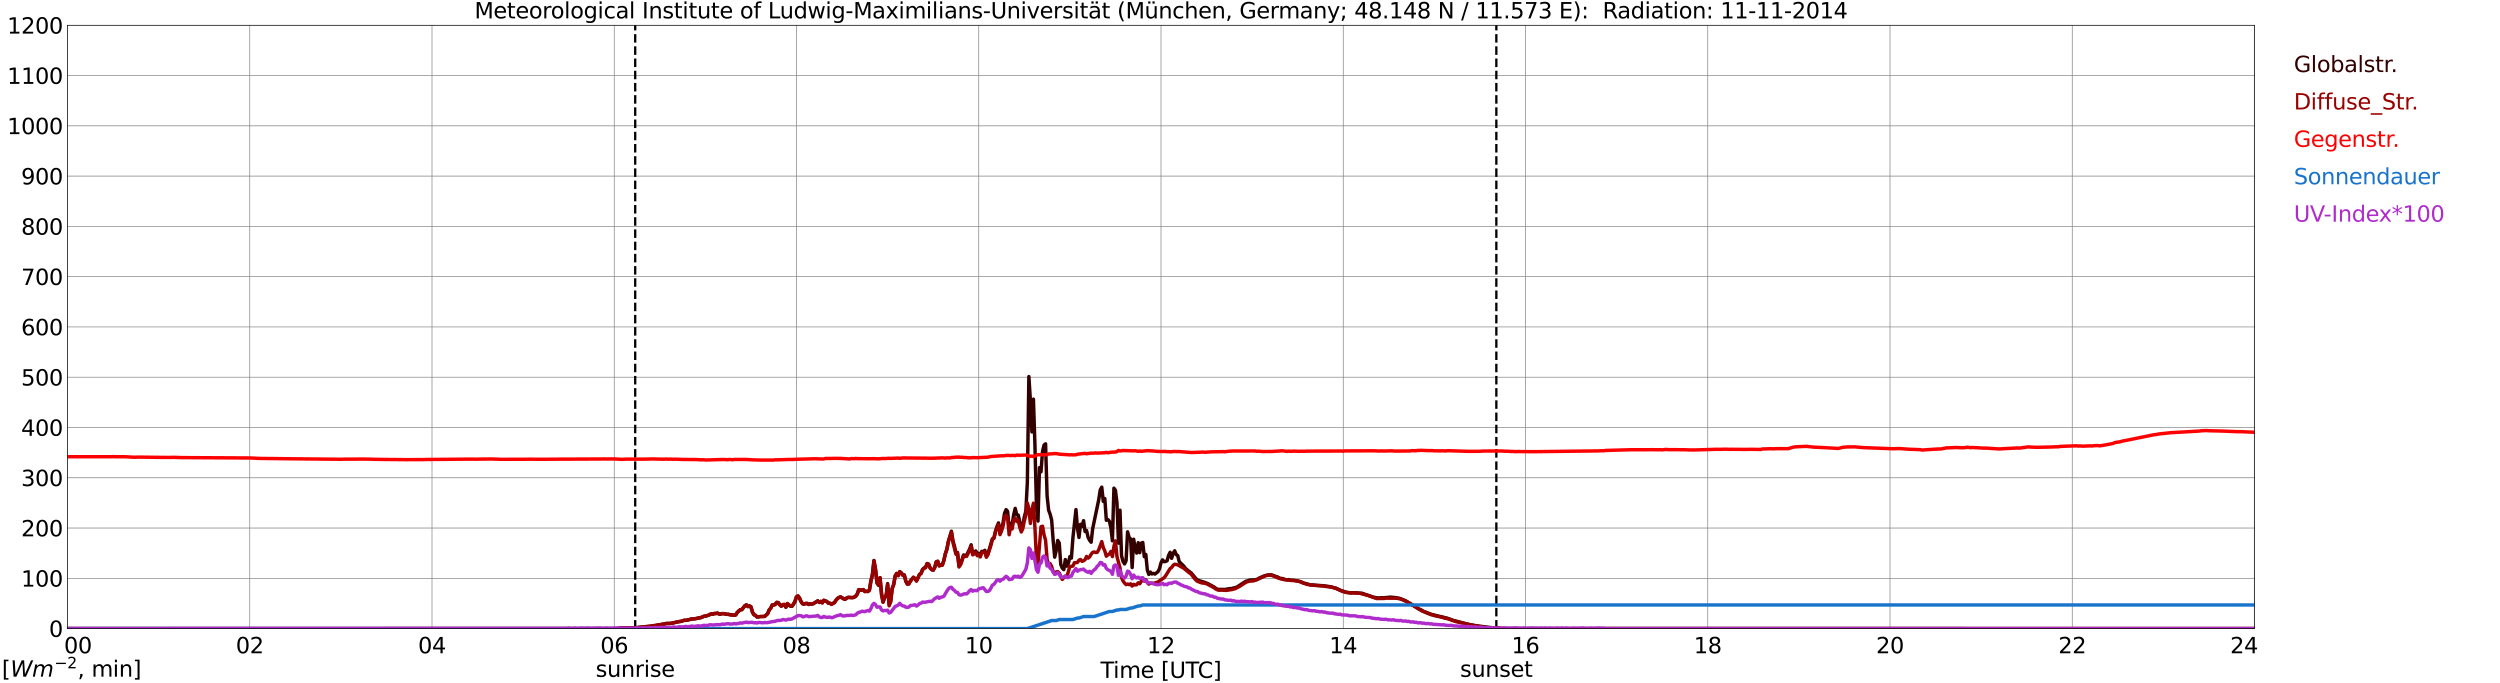 <?xml version="1.0" encoding="utf-8" standalone="no"?>
<!DOCTYPE svg PUBLIC "-//W3C//DTD SVG 1.1//EN"
  "http://www.w3.org/Graphics/SVG/1.1/DTD/svg11.dtd">
<svg xmlns:xlink="http://www.w3.org/1999/xlink" width="1085.4pt" height="296.64pt" viewBox="0 0 1085.4 296.64" xmlns="http://www.w3.org/2000/svg" version="1.1">
 <defs>
  <style type="text/css">*{stroke-linejoin: round; stroke-linecap: butt}</style>
 </defs>
 <g id="figure_1">
  <g id="patch_1">
   <path d="M 0 296.64 
L 1085.4 296.64 
L 1085.4 0 
L 0 0 
z
" style="fill: #ffffff"/>
  </g>
  <g id="axes_1">
   <g id="patch_2">
    <path d="M 29.306 272.909 
L 978.814 272.909 
L 978.814 10.976 
L 29.306 10.976 
z
" style="fill: #ffffff"/>
   </g>
   <g id="patch_3">
    <path d="M 978.814 272.909 
L 978.814 272.909 
L 978.814 10.976 
L 978.814 10.976 
z
" clip-path="url(#p93518c0d2b)" style="fill: #d3d3d3; opacity: 0.25; stroke: #d3d3d3; stroke-linejoin: miter"/>
   </g>
   <g id="matplotlib.axis_1">
    <g id="xtick_1">
     <g id="line2d_1">
      <path d="M 29.306 272.909 
L 29.306 10.976 
" clip-path="url(#p93518c0d2b)" style="fill: none; stroke: #808080; stroke-width: 0.3; stroke-linecap: square"/>
     </g>
     <g id="line2d_2"/>
     <g id="text_1">
      <!--    00 -->
      <g transform="translate(18.733 283.627) scale(0.095 -0.095)">
       <defs>
        <path id="DejaVuSans-20" transform="scale(0.016)"/>
        <path id="DejaVuSans-30" d="M 2034 4250 
Q 1547 4250 1301 3770 
Q 1056 3291 1056 2328 
Q 1056 1369 1301 889 
Q 1547 409 2034 409 
Q 2525 409 2770 889 
Q 3016 1369 3016 2328 
Q 3016 3291 2770 3770 
Q 2525 4250 2034 4250 
z
M 2034 4750 
Q 2819 4750 3233 4129 
Q 3647 3509 3647 2328 
Q 3647 1150 3233 529 
Q 2819 -91 2034 -91 
Q 1250 -91 836 529 
Q 422 1150 422 2328 
Q 422 3509 836 4129 
Q 1250 4750 2034 4750 
z
" transform="scale(0.016)"/>
       </defs>
       <use xlink:href="#DejaVuSans-20"/>
       <use xlink:href="#DejaVuSans-20" transform="translate(31.787 0)"/>
       <use xlink:href="#DejaVuSans-20" transform="translate(63.574 0)"/>
       <use xlink:href="#DejaVuSans-30" transform="translate(95.361 0)"/>
       <use xlink:href="#DejaVuSans-30" transform="translate(158.984 0)"/>
      </g>
     </g>
    </g>
    <g id="xtick_2">
     <g id="line2d_3">
      <path d="M 108.431 272.909 
L 108.431 10.976 
" clip-path="url(#p93518c0d2b)" style="fill: none; stroke: #808080; stroke-width: 0.3; stroke-linecap: square"/>
     </g>
     <g id="line2d_4"/>
     <g id="text_2">
      <!-- 02 -->
      <g transform="translate(102.387 283.627) scale(0.095 -0.095)">
       <defs>
        <path id="DejaVuSans-32" d="M 1228 531 
L 3431 531 
L 3431 0 
L 469 0 
L 469 531 
Q 828 903 1448 1529 
Q 2069 2156 2228 2338 
Q 2531 2678 2651 2914 
Q 2772 3150 2772 3378 
Q 2772 3750 2511 3984 
Q 2250 4219 1831 4219 
Q 1534 4219 1204 4116 
Q 875 4013 500 3803 
L 500 4441 
Q 881 4594 1212 4672 
Q 1544 4750 1819 4750 
Q 2544 4750 2975 4387 
Q 3406 4025 3406 3419 
Q 3406 3131 3298 2873 
Q 3191 2616 2906 2266 
Q 2828 2175 2409 1742 
Q 1991 1309 1228 531 
z
" transform="scale(0.016)"/>
       </defs>
       <use xlink:href="#DejaVuSans-30"/>
       <use xlink:href="#DejaVuSans-32" transform="translate(63.623 0)"/>
      </g>
     </g>
    </g>
    <g id="xtick_3">
     <g id="line2d_5">
      <path d="M 187.557 272.909 
L 187.557 10.976 
" clip-path="url(#p93518c0d2b)" style="fill: none; stroke: #808080; stroke-width: 0.3; stroke-linecap: square"/>
     </g>
     <g id="line2d_6"/>
     <g id="text_3">
      <!-- 04 -->
      <g transform="translate(181.513 283.627) scale(0.095 -0.095)">
       <defs>
        <path id="DejaVuSans-34" d="M 2419 4116 
L 825 1625 
L 2419 1625 
L 2419 4116 
z
M 2253 4666 
L 3047 4666 
L 3047 1625 
L 3713 1625 
L 3713 1100 
L 3047 1100 
L 3047 0 
L 2419 0 
L 2419 1100 
L 313 1100 
L 313 1709 
L 2253 4666 
z
" transform="scale(0.016)"/>
       </defs>
       <use xlink:href="#DejaVuSans-30"/>
       <use xlink:href="#DejaVuSans-34" transform="translate(63.623 0)"/>
      </g>
     </g>
    </g>
    <g id="xtick_4">
     <g id="line2d_7">
      <path d="M 266.683 272.909 
L 266.683 10.976 
" clip-path="url(#p93518c0d2b)" style="fill: none; stroke: #808080; stroke-width: 0.3; stroke-linecap: square"/>
     </g>
     <g id="line2d_8"/>
     <g id="text_4">
      <!-- 06 -->
      <g transform="translate(260.638 283.627) scale(0.095 -0.095)">
       <defs>
        <path id="DejaVuSans-36" d="M 2113 2584 
Q 1688 2584 1439 2293 
Q 1191 2003 1191 1497 
Q 1191 994 1439 701 
Q 1688 409 2113 409 
Q 2538 409 2786 701 
Q 3034 994 3034 1497 
Q 3034 2003 2786 2293 
Q 2538 2584 2113 2584 
z
M 3366 4563 
L 3366 3988 
Q 3128 4100 2886 4159 
Q 2644 4219 2406 4219 
Q 1781 4219 1451 3797 
Q 1122 3375 1075 2522 
Q 1259 2794 1537 2939 
Q 1816 3084 2150 3084 
Q 2853 3084 3261 2657 
Q 3669 2231 3669 1497 
Q 3669 778 3244 343 
Q 2819 -91 2113 -91 
Q 1303 -91 875 529 
Q 447 1150 447 2328 
Q 447 3434 972 4092 
Q 1497 4750 2381 4750 
Q 2619 4750 2861 4703 
Q 3103 4656 3366 4563 
z
" transform="scale(0.016)"/>
       </defs>
       <use xlink:href="#DejaVuSans-30"/>
       <use xlink:href="#DejaVuSans-36" transform="translate(63.623 0)"/>
      </g>
     </g>
    </g>
    <g id="xtick_5">
     <g id="line2d_9">
      <path d="M 345.808 272.909 
L 345.808 10.976 
" clip-path="url(#p93518c0d2b)" style="fill: none; stroke: #808080; stroke-width: 0.3; stroke-linecap: square"/>
     </g>
     <g id="line2d_10"/>
     <g id="text_5">
      <!-- 08 -->
      <g transform="translate(339.764 283.627) scale(0.095 -0.095)">
       <defs>
        <path id="DejaVuSans-38" d="M 2034 2216 
Q 1584 2216 1326 1975 
Q 1069 1734 1069 1313 
Q 1069 891 1326 650 
Q 1584 409 2034 409 
Q 2484 409 2743 651 
Q 3003 894 3003 1313 
Q 3003 1734 2745 1975 
Q 2488 2216 2034 2216 
z
M 1403 2484 
Q 997 2584 770 2862 
Q 544 3141 544 3541 
Q 544 4100 942 4425 
Q 1341 4750 2034 4750 
Q 2731 4750 3128 4425 
Q 3525 4100 3525 3541 
Q 3525 3141 3298 2862 
Q 3072 2584 2669 2484 
Q 3125 2378 3379 2068 
Q 3634 1759 3634 1313 
Q 3634 634 3220 271 
Q 2806 -91 2034 -91 
Q 1263 -91 848 271 
Q 434 634 434 1313 
Q 434 1759 690 2068 
Q 947 2378 1403 2484 
z
M 1172 3481 
Q 1172 3119 1398 2916 
Q 1625 2713 2034 2713 
Q 2441 2713 2670 2916 
Q 2900 3119 2900 3481 
Q 2900 3844 2670 4047 
Q 2441 4250 2034 4250 
Q 1625 4250 1398 4047 
Q 1172 3844 1172 3481 
z
" transform="scale(0.016)"/>
       </defs>
       <use xlink:href="#DejaVuSans-30"/>
       <use xlink:href="#DejaVuSans-38" transform="translate(63.623 0)"/>
      </g>
     </g>
    </g>
    <g id="xtick_6">
     <g id="line2d_11">
      <path d="M 424.934 272.909 
L 424.934 10.976 
" clip-path="url(#p93518c0d2b)" style="fill: none; stroke: #808080; stroke-width: 0.3; stroke-linecap: square"/>
     </g>
     <g id="line2d_12"/>
     <g id="text_6">
      <!-- 10 -->
      <g transform="translate(418.89 283.627) scale(0.095 -0.095)">
       <defs>
        <path id="DejaVuSans-31" d="M 794 531 
L 1825 531 
L 1825 4091 
L 703 3866 
L 703 4441 
L 1819 4666 
L 2450 4666 
L 2450 531 
L 3481 531 
L 3481 0 
L 794 0 
L 794 531 
z
" transform="scale(0.016)"/>
       </defs>
       <use xlink:href="#DejaVuSans-31"/>
       <use xlink:href="#DejaVuSans-30" transform="translate(63.623 0)"/>
      </g>
     </g>
    </g>
    <g id="xtick_7">
     <g id="line2d_13">
      <path d="M 504.06 272.909 
L 504.06 10.976 
" clip-path="url(#p93518c0d2b)" style="fill: none; stroke: #808080; stroke-width: 0.3; stroke-linecap: square"/>
     </g>
     <g id="line2d_14"/>
     <g id="text_7">
      <!-- 12 -->
      <g transform="translate(498.015 283.627) scale(0.095 -0.095)">
       <use xlink:href="#DejaVuSans-31"/>
       <use xlink:href="#DejaVuSans-32" transform="translate(63.623 0)"/>
      </g>
     </g>
    </g>
    <g id="xtick_8">
     <g id="line2d_15">
      <path d="M 583.185 272.909 
L 583.185 10.976 
" clip-path="url(#p93518c0d2b)" style="fill: none; stroke: #808080; stroke-width: 0.3; stroke-linecap: square"/>
     </g>
     <g id="line2d_16"/>
     <g id="text_8">
      <!-- 14 -->
      <g transform="translate(577.141 283.627) scale(0.095 -0.095)">
       <use xlink:href="#DejaVuSans-31"/>
       <use xlink:href="#DejaVuSans-34" transform="translate(63.623 0)"/>
      </g>
     </g>
    </g>
    <g id="xtick_9">
     <g id="line2d_17">
      <path d="M 662.311 272.909 
L 662.311 10.976 
" clip-path="url(#p93518c0d2b)" style="fill: none; stroke: #808080; stroke-width: 0.3; stroke-linecap: square"/>
     </g>
     <g id="line2d_18"/>
     <g id="text_9">
      <!-- 16 -->
      <g transform="translate(656.267 283.627) scale(0.095 -0.095)">
       <use xlink:href="#DejaVuSans-31"/>
       <use xlink:href="#DejaVuSans-36" transform="translate(63.623 0)"/>
      </g>
     </g>
    </g>
    <g id="xtick_10">
     <g id="line2d_19">
      <path d="M 741.437 272.909 
L 741.437 10.976 
" clip-path="url(#p93518c0d2b)" style="fill: none; stroke: #808080; stroke-width: 0.3; stroke-linecap: square"/>
     </g>
     <g id="line2d_20"/>
     <g id="text_10">
      <!-- 18 -->
      <g transform="translate(735.392 283.627) scale(0.095 -0.095)">
       <use xlink:href="#DejaVuSans-31"/>
       <use xlink:href="#DejaVuSans-38" transform="translate(63.623 0)"/>
      </g>
     </g>
    </g>
    <g id="xtick_11">
     <g id="line2d_21">
      <path d="M 820.562 272.909 
L 820.562 10.976 
" clip-path="url(#p93518c0d2b)" style="fill: none; stroke: #808080; stroke-width: 0.3; stroke-linecap: square"/>
     </g>
     <g id="line2d_22"/>
     <g id="text_11">
      <!-- 20 -->
      <g transform="translate(814.518 283.627) scale(0.095 -0.095)">
       <use xlink:href="#DejaVuSans-32"/>
       <use xlink:href="#DejaVuSans-30" transform="translate(63.623 0)"/>
      </g>
     </g>
    </g>
    <g id="xtick_12">
     <g id="line2d_23">
      <path d="M 899.688 272.909 
L 899.688 10.976 
" clip-path="url(#p93518c0d2b)" style="fill: none; stroke: #808080; stroke-width: 0.3; stroke-linecap: square"/>
     </g>
     <g id="line2d_24"/>
     <g id="text_12">
      <!-- 22 -->
      <g transform="translate(893.644 283.627) scale(0.095 -0.095)">
       <use xlink:href="#DejaVuSans-32"/>
       <use xlink:href="#DejaVuSans-32" transform="translate(63.623 0)"/>
      </g>
     </g>
    </g>
    <g id="xtick_13">
     <g id="line2d_25">
      <path d="M 978.814 272.909 
L 978.814 10.976 
" clip-path="url(#p93518c0d2b)" style="fill: none; stroke: #808080; stroke-width: 0.3; stroke-linecap: square"/>
     </g>
     <g id="line2d_26"/>
     <g id="text_13">
      <!-- 24    -->
      <g transform="translate(968.241 283.627) scale(0.095 -0.095)">
       <use xlink:href="#DejaVuSans-32"/>
       <use xlink:href="#DejaVuSans-34" transform="translate(63.623 0)"/>
       <use xlink:href="#DejaVuSans-20" transform="translate(127.246 0)"/>
       <use xlink:href="#DejaVuSans-20" transform="translate(159.033 0)"/>
       <use xlink:href="#DejaVuSans-20" transform="translate(190.82 0)"/>
      </g>
     </g>
    </g>
    <g id="text_14">
     <!-- Time [UTC] -->
     <g transform="translate(477.806 294.322) scale(0.095 -0.095)">
      <defs>
       <path id="DejaVuSans-54" d="M -19 4666 
L 3928 4666 
L 3928 4134 
L 2272 4134 
L 2272 0 
L 1638 0 
L 1638 4134 
L -19 4134 
L -19 4666 
z
" transform="scale(0.016)"/>
       <path id="DejaVuSans-69" d="M 603 3500 
L 1178 3500 
L 1178 0 
L 603 0 
L 603 3500 
z
M 603 4863 
L 1178 4863 
L 1178 4134 
L 603 4134 
L 603 4863 
z
" transform="scale(0.016)"/>
       <path id="DejaVuSans-6d" d="M 3328 2828 
Q 3544 3216 3844 3400 
Q 4144 3584 4550 3584 
Q 5097 3584 5394 3201 
Q 5691 2819 5691 2113 
L 5691 0 
L 5113 0 
L 5113 2094 
Q 5113 2597 4934 2840 
Q 4756 3084 4391 3084 
Q 3944 3084 3684 2787 
Q 3425 2491 3425 1978 
L 3425 0 
L 2847 0 
L 2847 2094 
Q 2847 2600 2669 2842 
Q 2491 3084 2119 3084 
Q 1678 3084 1418 2786 
Q 1159 2488 1159 1978 
L 1159 0 
L 581 0 
L 581 3500 
L 1159 3500 
L 1159 2956 
Q 1356 3278 1631 3431 
Q 1906 3584 2284 3584 
Q 2666 3584 2933 3390 
Q 3200 3197 3328 2828 
z
" transform="scale(0.016)"/>
       <path id="DejaVuSans-65" d="M 3597 1894 
L 3597 1613 
L 953 1613 
Q 991 1019 1311 708 
Q 1631 397 2203 397 
Q 2534 397 2845 478 
Q 3156 559 3463 722 
L 3463 178 
Q 3153 47 2828 -22 
Q 2503 -91 2169 -91 
Q 1331 -91 842 396 
Q 353 884 353 1716 
Q 353 2575 817 3079 
Q 1281 3584 2069 3584 
Q 2775 3584 3186 3129 
Q 3597 2675 3597 1894 
z
M 3022 2063 
Q 3016 2534 2758 2815 
Q 2500 3097 2075 3097 
Q 1594 3097 1305 2825 
Q 1016 2553 972 2059 
L 3022 2063 
z
" transform="scale(0.016)"/>
       <path id="DejaVuSans-5b" d="M 550 4863 
L 1875 4863 
L 1875 4416 
L 1125 4416 
L 1125 -397 
L 1875 -397 
L 1875 -844 
L 550 -844 
L 550 4863 
z
" transform="scale(0.016)"/>
       <path id="DejaVuSans-55" d="M 556 4666 
L 1191 4666 
L 1191 1831 
Q 1191 1081 1462 751 
Q 1734 422 2344 422 
Q 2950 422 3222 751 
Q 3494 1081 3494 1831 
L 3494 4666 
L 4128 4666 
L 4128 1753 
Q 4128 841 3676 375 
Q 3225 -91 2344 -91 
Q 1459 -91 1007 375 
Q 556 841 556 1753 
L 556 4666 
z
" transform="scale(0.016)"/>
       <path id="DejaVuSans-43" d="M 4122 4306 
L 4122 3641 
Q 3803 3938 3442 4084 
Q 3081 4231 2675 4231 
Q 1875 4231 1450 3742 
Q 1025 3253 1025 2328 
Q 1025 1406 1450 917 
Q 1875 428 2675 428 
Q 3081 428 3442 575 
Q 3803 722 4122 1019 
L 4122 359 
Q 3791 134 3420 21 
Q 3050 -91 2638 -91 
Q 1578 -91 968 557 
Q 359 1206 359 2328 
Q 359 3453 968 4101 
Q 1578 4750 2638 4750 
Q 3056 4750 3426 4639 
Q 3797 4528 4122 4306 
z
" transform="scale(0.016)"/>
       <path id="DejaVuSans-5d" d="M 1947 4863 
L 1947 -844 
L 622 -844 
L 622 -397 
L 1369 -397 
L 1369 4416 
L 622 4416 
L 622 4863 
L 1947 4863 
z
" transform="scale(0.016)"/>
      </defs>
      <use xlink:href="#DejaVuSans-54"/>
      <use xlink:href="#DejaVuSans-69" transform="translate(57.959 0)"/>
      <use xlink:href="#DejaVuSans-6d" transform="translate(85.742 0)"/>
      <use xlink:href="#DejaVuSans-65" transform="translate(183.154 0)"/>
      <use xlink:href="#DejaVuSans-20" transform="translate(244.678 0)"/>
      <use xlink:href="#DejaVuSans-5b" transform="translate(276.465 0)"/>
      <use xlink:href="#DejaVuSans-55" transform="translate(315.479 0)"/>
      <use xlink:href="#DejaVuSans-54" transform="translate(388.672 0)"/>
      <use xlink:href="#DejaVuSans-43" transform="translate(443.881 0)"/>
      <use xlink:href="#DejaVuSans-5d" transform="translate(513.705 0)"/>
     </g>
    </g>
   </g>
   <g id="matplotlib.axis_2">
    <g id="ytick_1">
     <g id="line2d_27">
      <path d="M 29.306 272.909 
L 978.814 272.909 
" clip-path="url(#p93518c0d2b)" style="fill: none; stroke: #808080; stroke-width: 0.3; stroke-linecap: square"/>
     </g>
     <g id="line2d_28"/>
     <g id="text_15">
      <!-- 0 -->
      <g transform="translate(21.261 276.518) scale(0.095 -0.095)">
       <use xlink:href="#DejaVuSans-30"/>
      </g>
     </g>
    </g>
    <g id="ytick_2">
     <g id="line2d_29">
      <path d="M 29.306 251.081 
L 978.814 251.081 
" clip-path="url(#p93518c0d2b)" style="fill: none; stroke: #808080; stroke-width: 0.3; stroke-linecap: square"/>
     </g>
     <g id="line2d_30"/>
     <g id="text_16">
      <!-- 100 -->
      <g transform="translate(9.173 254.69) scale(0.095 -0.095)">
       <use xlink:href="#DejaVuSans-31"/>
       <use xlink:href="#DejaVuSans-30" transform="translate(63.623 0)"/>
       <use xlink:href="#DejaVuSans-30" transform="translate(127.246 0)"/>
      </g>
     </g>
    </g>
    <g id="ytick_3">
     <g id="line2d_31">
      <path d="M 29.306 229.253 
L 978.814 229.253 
" clip-path="url(#p93518c0d2b)" style="fill: none; stroke: #808080; stroke-width: 0.3; stroke-linecap: square"/>
     </g>
     <g id="line2d_32"/>
     <g id="text_17">
      <!-- 200 -->
      <g transform="translate(9.173 232.863) scale(0.095 -0.095)">
       <use xlink:href="#DejaVuSans-32"/>
       <use xlink:href="#DejaVuSans-30" transform="translate(63.623 0)"/>
       <use xlink:href="#DejaVuSans-30" transform="translate(127.246 0)"/>
      </g>
     </g>
    </g>
    <g id="ytick_4">
     <g id="line2d_33">
      <path d="M 29.306 207.426 
L 978.814 207.426 
" clip-path="url(#p93518c0d2b)" style="fill: none; stroke: #808080; stroke-width: 0.3; stroke-linecap: square"/>
     </g>
     <g id="line2d_34"/>
     <g id="text_18">
      <!-- 300 -->
      <g transform="translate(9.173 211.035) scale(0.095 -0.095)">
       <defs>
        <path id="DejaVuSans-33" d="M 2597 2516 
Q 3050 2419 3304 2112 
Q 3559 1806 3559 1356 
Q 3559 666 3084 287 
Q 2609 -91 1734 -91 
Q 1441 -91 1130 -33 
Q 819 25 488 141 
L 488 750 
Q 750 597 1062 519 
Q 1375 441 1716 441 
Q 2309 441 2620 675 
Q 2931 909 2931 1356 
Q 2931 1769 2642 2001 
Q 2353 2234 1838 2234 
L 1294 2234 
L 1294 2753 
L 1863 2753 
Q 2328 2753 2575 2939 
Q 2822 3125 2822 3475 
Q 2822 3834 2567 4026 
Q 2313 4219 1838 4219 
Q 1578 4219 1281 4162 
Q 984 4106 628 3988 
L 628 4550 
Q 988 4650 1302 4700 
Q 1616 4750 1894 4750 
Q 2613 4750 3031 4423 
Q 3450 4097 3450 3541 
Q 3450 3153 3228 2886 
Q 3006 2619 2597 2516 
z
" transform="scale(0.016)"/>
       </defs>
       <use xlink:href="#DejaVuSans-33"/>
       <use xlink:href="#DejaVuSans-30" transform="translate(63.623 0)"/>
       <use xlink:href="#DejaVuSans-30" transform="translate(127.246 0)"/>
      </g>
     </g>
    </g>
    <g id="ytick_5">
     <g id="line2d_35">
      <path d="M 29.306 185.598 
L 978.814 185.598 
" clip-path="url(#p93518c0d2b)" style="fill: none; stroke: #808080; stroke-width: 0.3; stroke-linecap: square"/>
     </g>
     <g id="line2d_36"/>
     <g id="text_19">
      <!-- 400 -->
      <g transform="translate(9.173 189.207) scale(0.095 -0.095)">
       <use xlink:href="#DejaVuSans-34"/>
       <use xlink:href="#DejaVuSans-30" transform="translate(63.623 0)"/>
       <use xlink:href="#DejaVuSans-30" transform="translate(127.246 0)"/>
      </g>
     </g>
    </g>
    <g id="ytick_6">
     <g id="line2d_37">
      <path d="M 29.306 163.77 
L 978.814 163.77 
" clip-path="url(#p93518c0d2b)" style="fill: none; stroke: #808080; stroke-width: 0.3; stroke-linecap: square"/>
     </g>
     <g id="line2d_38"/>
     <g id="text_20">
      <!-- 500 -->
      <g transform="translate(9.173 167.379) scale(0.095 -0.095)">
       <defs>
        <path id="DejaVuSans-35" d="M 691 4666 
L 3169 4666 
L 3169 4134 
L 1269 4134 
L 1269 2991 
Q 1406 3038 1543 3061 
Q 1681 3084 1819 3084 
Q 2600 3084 3056 2656 
Q 3513 2228 3513 1497 
Q 3513 744 3044 326 
Q 2575 -91 1722 -91 
Q 1428 -91 1123 -41 
Q 819 9 494 109 
L 494 744 
Q 775 591 1075 516 
Q 1375 441 1709 441 
Q 2250 441 2565 725 
Q 2881 1009 2881 1497 
Q 2881 1984 2565 2268 
Q 2250 2553 1709 2553 
Q 1456 2553 1204 2497 
Q 953 2441 691 2322 
L 691 4666 
z
" transform="scale(0.016)"/>
       </defs>
       <use xlink:href="#DejaVuSans-35"/>
       <use xlink:href="#DejaVuSans-30" transform="translate(63.623 0)"/>
       <use xlink:href="#DejaVuSans-30" transform="translate(127.246 0)"/>
      </g>
     </g>
    </g>
    <g id="ytick_7">
     <g id="line2d_39">
      <path d="M 29.306 141.942 
L 978.814 141.942 
" clip-path="url(#p93518c0d2b)" style="fill: none; stroke: #808080; stroke-width: 0.3; stroke-linecap: square"/>
     </g>
     <g id="line2d_40"/>
     <g id="text_21">
      <!-- 600 -->
      <g transform="translate(9.173 145.551) scale(0.095 -0.095)">
       <use xlink:href="#DejaVuSans-36"/>
       <use xlink:href="#DejaVuSans-30" transform="translate(63.623 0)"/>
       <use xlink:href="#DejaVuSans-30" transform="translate(127.246 0)"/>
      </g>
     </g>
    </g>
    <g id="ytick_8">
     <g id="line2d_41">
      <path d="M 29.306 120.114 
L 978.814 120.114 
" clip-path="url(#p93518c0d2b)" style="fill: none; stroke: #808080; stroke-width: 0.3; stroke-linecap: square"/>
     </g>
     <g id="line2d_42"/>
     <g id="text_22">
      <!-- 700 -->
      <g transform="translate(9.173 123.724) scale(0.095 -0.095)">
       <defs>
        <path id="DejaVuSans-37" d="M 525 4666 
L 3525 4666 
L 3525 4397 
L 1831 0 
L 1172 0 
L 2766 4134 
L 525 4134 
L 525 4666 
z
" transform="scale(0.016)"/>
       </defs>
       <use xlink:href="#DejaVuSans-37"/>
       <use xlink:href="#DejaVuSans-30" transform="translate(63.623 0)"/>
       <use xlink:href="#DejaVuSans-30" transform="translate(127.246 0)"/>
      </g>
     </g>
    </g>
    <g id="ytick_9">
     <g id="line2d_43">
      <path d="M 29.306 98.287 
L 978.814 98.287 
" clip-path="url(#p93518c0d2b)" style="fill: none; stroke: #808080; stroke-width: 0.3; stroke-linecap: square"/>
     </g>
     <g id="line2d_44"/>
     <g id="text_23">
      <!-- 800 -->
      <g transform="translate(9.173 101.896) scale(0.095 -0.095)">
       <use xlink:href="#DejaVuSans-38"/>
       <use xlink:href="#DejaVuSans-30" transform="translate(63.623 0)"/>
       <use xlink:href="#DejaVuSans-30" transform="translate(127.246 0)"/>
      </g>
     </g>
    </g>
    <g id="ytick_10">
     <g id="line2d_45">
      <path d="M 29.306 76.459 
L 978.814 76.459 
" clip-path="url(#p93518c0d2b)" style="fill: none; stroke: #808080; stroke-width: 0.3; stroke-linecap: square"/>
     </g>
     <g id="line2d_46"/>
     <g id="text_24">
      <!-- 900 -->
      <g transform="translate(9.173 80.068) scale(0.095 -0.095)">
       <defs>
        <path id="DejaVuSans-39" d="M 703 97 
L 703 672 
Q 941 559 1184 500 
Q 1428 441 1663 441 
Q 2288 441 2617 861 
Q 2947 1281 2994 2138 
Q 2813 1869 2534 1725 
Q 2256 1581 1919 1581 
Q 1219 1581 811 2004 
Q 403 2428 403 3163 
Q 403 3881 828 4315 
Q 1253 4750 1959 4750 
Q 2769 4750 3195 4129 
Q 3622 3509 3622 2328 
Q 3622 1225 3098 567 
Q 2575 -91 1691 -91 
Q 1453 -91 1209 -44 
Q 966 3 703 97 
z
M 1959 2075 
Q 2384 2075 2632 2365 
Q 2881 2656 2881 3163 
Q 2881 3666 2632 3958 
Q 2384 4250 1959 4250 
Q 1534 4250 1286 3958 
Q 1038 3666 1038 3163 
Q 1038 2656 1286 2365 
Q 1534 2075 1959 2075 
z
" transform="scale(0.016)"/>
       </defs>
       <use xlink:href="#DejaVuSans-39"/>
       <use xlink:href="#DejaVuSans-30" transform="translate(63.623 0)"/>
       <use xlink:href="#DejaVuSans-30" transform="translate(127.246 0)"/>
      </g>
     </g>
    </g>
    <g id="ytick_11">
     <g id="line2d_47">
      <path d="M 29.306 54.631 
L 978.814 54.631 
" clip-path="url(#p93518c0d2b)" style="fill: none; stroke: #808080; stroke-width: 0.3; stroke-linecap: square"/>
     </g>
     <g id="line2d_48"/>
     <g id="text_25">
      <!-- 1000 -->
      <g transform="translate(3.128 58.24) scale(0.095 -0.095)">
       <use xlink:href="#DejaVuSans-31"/>
       <use xlink:href="#DejaVuSans-30" transform="translate(63.623 0)"/>
       <use xlink:href="#DejaVuSans-30" transform="translate(127.246 0)"/>
       <use xlink:href="#DejaVuSans-30" transform="translate(190.869 0)"/>
      </g>
     </g>
    </g>
    <g id="ytick_12">
     <g id="line2d_49">
      <path d="M 29.306 32.803 
L 978.814 32.803 
" clip-path="url(#p93518c0d2b)" style="fill: none; stroke: #808080; stroke-width: 0.3; stroke-linecap: square"/>
     </g>
     <g id="line2d_50"/>
     <g id="text_26">
      <!-- 1100 -->
      <g transform="translate(3.128 36.413) scale(0.095 -0.095)">
       <use xlink:href="#DejaVuSans-31"/>
       <use xlink:href="#DejaVuSans-31" transform="translate(63.623 0)"/>
       <use xlink:href="#DejaVuSans-30" transform="translate(127.246 0)"/>
       <use xlink:href="#DejaVuSans-30" transform="translate(190.869 0)"/>
      </g>
     </g>
    </g>
    <g id="ytick_13">
     <g id="line2d_51">
      <path d="M 29.306 10.976 
L 978.814 10.976 
" clip-path="url(#p93518c0d2b)" style="fill: none; stroke: #808080; stroke-width: 0.3; stroke-linecap: square"/>
     </g>
     <g id="line2d_52"/>
     <g id="text_27">
      <!-- 1200 -->
      <g transform="translate(3.128 14.585) scale(0.095 -0.095)">
       <use xlink:href="#DejaVuSans-31"/>
       <use xlink:href="#DejaVuSans-32" transform="translate(63.623 0)"/>
       <use xlink:href="#DejaVuSans-30" transform="translate(127.246 0)"/>
       <use xlink:href="#DejaVuSans-30" transform="translate(190.869 0)"/>
      </g>
     </g>
    </g>
   </g>
   <g id="line2d_53">
    <path d="M 275.782 272.909 
L 275.782 10.976 
" clip-path="url(#p93518c0d2b)" style="fill: none; stroke-dasharray: 3.7,1.6; stroke-dashoffset: 0; stroke: #000000"/>
   </g>
   <g id="line2d_54">
    <path d="M 649.651 272.909 
L 649.651 10.976 
" clip-path="url(#p93518c0d2b)" style="fill: none; stroke-dasharray: 3.7,1.6; stroke-dashoffset: 0; stroke: #000000"/>
   </g>
   <g id="line2d_55">
    <path d="M 29.306 272.909 
L 268.002 272.909 
L 268.661 272.754 
L 275.255 272.577 
L 275.914 272.608 
L 276.573 272.459 
L 278.552 272.311 
L 281.849 271.955 
L 283.827 271.778 
L 285.145 271.512 
L 287.124 271.097 
L 288.442 270.89 
L 289.102 270.682 
L 291.08 270.682 
L 292.399 270.416 
L 294.377 269.971 
L 295.696 269.794 
L 297.014 269.32 
L 297.674 269.349 
L 298.992 269.082 
L 300.311 268.786 
L 301.63 268.668 
L 303.608 268.283 
L 304.267 268.194 
L 305.586 267.572 
L 306.246 267.513 
L 307.564 267.127 
L 308.883 266.507 
L 309.543 266.684 
L 310.202 266.358 
L 310.861 266.387 
L 311.521 266.21 
L 312.18 266.566 
L 312.839 266.594 
L 313.499 266.387 
L 314.158 266.417 
L 315.477 266.714 
L 316.136 266.714 
L 318.774 267.098 
L 319.433 266.95 
L 320.093 265.913 
L 321.411 264.699 
L 322.071 264.728 
L 323.39 262.982 
L 324.049 262.595 
L 324.708 263.337 
L 325.368 263.099 
L 326.027 263.455 
L 326.686 265.706 
L 327.346 266.891 
L 328.005 267.127 
L 328.665 267.897 
L 329.324 267.838 
L 329.983 267.661 
L 331.961 267.661 
L 333.28 266.446 
L 333.94 264.817 
L 334.599 264.077 
L 335.258 262.715 
L 335.918 262.656 
L 336.577 262.27 
L 337.236 261.589 
L 337.896 261.589 
L 338.555 262.536 
L 339.215 263.13 
L 339.874 262.567 
L 340.533 262.536 
L 341.193 263.632 
L 341.852 262.211 
L 342.512 262.744 
L 343.171 263.13 
L 343.83 263.248 
L 344.49 262.39 
L 345.149 261.174 
L 345.808 259.162 
L 346.468 258.834 
L 347.127 259.694 
L 347.787 261.174 
L 348.446 262.093 
L 349.105 262.301 
L 349.765 262.063 
L 350.424 262.093 
L 351.083 262.359 
L 351.743 262.183 
L 352.402 262.301 
L 353.062 262.152 
L 355.04 260.88 
L 355.699 261.499 
L 356.359 261.085 
L 357.018 261.737 
L 357.677 260.611 
L 358.996 261.085 
L 359.655 261.855 
L 360.315 261.855 
L 360.974 262.301 
L 362.293 261.561 
L 362.952 260.583 
L 363.612 259.812 
L 364.271 259.397 
L 364.93 259.131 
L 366.249 259.989 
L 366.909 260.227 
L 367.568 259.605 
L 368.227 259.397 
L 370.206 259.456 
L 370.865 259.221 
L 371.524 258.775 
L 372.184 257.917 
L 372.843 256.08 
L 373.502 256.2 
L 374.162 256.2 
L 374.821 255.962 
L 375.481 256.732 
L 376.799 256.761 
L 377.459 256.259 
L 378.118 252.231 
L 378.777 249.654 
L 379.437 243.345 
L 380.096 247.047 
L 380.756 252.823 
L 381.415 254.126 
L 382.074 250.808 
L 382.734 257.59 
L 383.393 261.292 
L 384.053 259.576 
L 384.712 258.657 
L 385.371 253.386 
L 386.031 262.39 
L 386.69 261.205 
L 387.349 255.429 
L 388.009 253.742 
L 388.668 249.979 
L 389.328 248.914 
L 389.987 249.891 
L 390.646 248.174 
L 391.306 248.647 
L 391.965 249.595 
L 392.624 249.595 
L 393.284 252.378 
L 393.943 253.386 
L 394.603 253.355 
L 395.262 252.201 
L 396.581 250.631 
L 397.24 251.133 
L 397.899 252.17 
L 398.559 250.926 
L 399.218 249.357 
L 399.878 248.855 
L 400.537 247.196 
L 401.196 246.574 
L 401.856 246.218 
L 402.515 244.648 
L 403.175 244.915 
L 403.834 246.602 
L 404.493 247.285 
L 405.153 247.521 
L 405.812 246.397 
L 406.471 243.996 
L 407.131 243.729 
L 407.79 245.626 
L 408.45 245.36 
L 409.109 245.24 
L 409.768 243.404 
L 410.428 240.442 
L 411.087 238.517 
L 411.746 235.081 
L 413.065 230.639 
L 413.725 234.728 
L 414.384 237.096 
L 415.043 240.117 
L 415.703 239.879 
L 416.362 245.655 
L 417.022 244.915 
L 418.34 240.946 
L 419 241.123 
L 419.659 241.005 
L 420.978 238.34 
L 421.637 236.533 
L 422.297 240.355 
L 422.956 239.999 
L 423.615 239.198 
L 424.275 240.294 
L 424.934 240.235 
L 425.593 241.243 
L 426.253 239.377 
L 426.912 239.525 
L 427.572 238.932 
L 428.231 241.361 
L 428.89 240.501 
L 430.869 233.927 
L 431.528 233.542 
L 432.187 230.757 
L 432.847 228.596 
L 433.506 227.027 
L 434.165 231.379 
L 434.825 229.513 
L 435.484 226.937 
L 436.144 222.821 
L 436.803 221.251 
L 437.462 222.022 
L 438.122 229.336 
L 438.781 227.234 
L 439.44 227.736 
L 440.1 223.502 
L 440.759 220.719 
L 441.419 223.443 
L 442.078 223.65 
L 443.397 229.485 
L 444.056 228.123 
L 444.716 224.421 
L 445.375 221.991 
L 446.034 209.375 
L 446.694 163.497 
L 447.353 173.745 
L 448.012 187.516 
L 448.672 173.3 
L 449.331 193.351 
L 449.991 220.155 
L 450.65 226.226 
L 451.309 203.008 
L 451.969 204.843 
L 452.628 195.929 
L 453.287 193.203 
L 453.947 192.701 
L 454.606 215.327 
L 455.266 221.487 
L 455.925 223.264 
L 456.584 225.811 
L 457.244 234.638 
L 457.903 241.894 
L 458.563 239.052 
L 459.222 234.638 
L 459.881 235.793 
L 460.541 245.063 
L 461.2 246.663 
L 461.859 247.314 
L 462.519 242.931 
L 463.178 245.803 
L 463.838 244.531 
L 464.497 241.658 
L 465.156 242.308 
L 465.816 233.512 
L 467.134 221.251 
L 467.794 229.367 
L 468.453 233.335 
L 469.113 227.649 
L 469.772 228.566 
L 470.431 226.049 
L 471.091 230.757 
L 471.75 230.342 
L 472.409 233.305 
L 473.069 234.579 
L 473.728 235.409 
L 474.388 229.574 
L 477.025 216.956 
L 477.685 212.693 
L 478.344 211.507 
L 479.003 217.667 
L 479.663 216.453 
L 480.322 225.872 
L 480.981 225.575 
L 481.641 226.256 
L 482.3 229.159 
L 482.96 234.787 
L 483.619 211.95 
L 484.278 212.869 
L 484.938 218.289 
L 485.597 235.823 
L 486.256 221.518 
L 486.916 241.243 
L 487.575 243.788 
L 488.235 244.825 
L 488.894 243.463 
L 489.553 230.906 
L 490.213 233.305 
L 490.872 233.986 
L 491.532 246.397 
L 492.191 234.106 
L 492.85 238.133 
L 493.51 240.117 
L 494.169 235.616 
L 494.828 239.94 
L 495.488 235.823 
L 496.147 235.527 
L 496.807 241.686 
L 497.466 240.708 
L 498.125 247.551 
L 498.785 249.387 
L 499.444 248.381 
L 500.103 249.18 
L 500.763 248.942 
L 501.422 249.239 
L 502.741 248.202 
L 503.4 246.929 
L 504.06 244.352 
L 504.719 243.079 
L 505.379 243.85 
L 506.038 243.788 
L 506.697 243.463 
L 507.357 241.123 
L 508.016 239.792 
L 508.675 242.398 
L 509.335 240.235 
L 509.994 239.139 
L 510.654 240.767 
L 511.313 241.213 
L 511.972 243.85 
L 513.95 245.775 
L 514.61 246.722 
L 515.929 247.818 
L 517.247 248.824 
L 519.226 251.253 
L 519.885 251.756 
L 520.544 252.083 
L 523.182 252.882 
L 524.501 253.445 
L 527.138 254.866 
L 527.797 255.399 
L 528.457 255.785 
L 529.116 255.903 
L 531.094 255.903 
L 531.754 255.933 
L 533.732 255.578 
L 534.391 255.578 
L 536.369 255.104 
L 537.029 254.866 
L 539.007 253.593 
L 540.985 252.319 
L 541.644 252.231 
L 542.304 251.904 
L 542.963 251.817 
L 544.282 251.786 
L 545.601 251.609 
L 546.919 250.867 
L 548.898 250.038 
L 550.216 249.684 
L 551.535 249.564 
L 552.195 249.623 
L 553.513 250.099 
L 554.173 250.393 
L 554.832 250.542 
L 555.491 251.016 
L 556.81 251.195 
L 558.129 251.638 
L 558.788 251.756 
L 559.448 251.638 
L 560.766 251.963 
L 561.426 251.904 
L 562.745 252.111 
L 564.063 252.378 
L 564.723 252.557 
L 566.042 253.207 
L 566.701 253.297 
L 568.679 253.86 
L 569.338 253.978 
L 569.998 253.947 
L 571.317 254.095 
L 574.613 254.303 
L 577.91 254.776 
L 579.229 255.191 
L 579.889 255.281 
L 581.867 256.259 
L 584.504 257.116 
L 586.482 257.413 
L 587.142 257.324 
L 589.779 257.444 
L 590.439 257.59 
L 591.098 257.503 
L 595.054 258.834 
L 596.373 259.28 
L 597.692 259.546 
L 599.011 259.635 
L 599.67 259.487 
L 600.329 259.576 
L 603.626 259.249 
L 605.604 259.428 
L 606.923 259.635 
L 607.582 259.753 
L 610.22 260.79 
L 614.176 263.217 
L 616.154 264.461 
L 616.814 264.699 
L 618.133 265.47 
L 621.429 266.714 
L 625.386 267.69 
L 626.705 267.956 
L 627.364 268.253 
L 628.023 268.283 
L 629.342 268.757 
L 630.661 269.259 
L 637.255 271.008 
L 638.573 271.243 
L 640.552 271.63 
L 648.464 272.608 
L 649.123 272.636 
L 649.783 272.784 
L 650.442 272.695 
L 652.42 272.874 
L 978.154 272.909 
L 978.154 272.909 
" clip-path="url(#p93518c0d2b)" style="fill: none; stroke: #330000; stroke-width: 1.5; stroke-linecap: square"/>
   </g>
   <g id="line2d_56">
    <path d="M 29.306 272.909 
L 268.002 272.909 
L 269.32 272.623 
L 273.277 272.538 
L 274.595 272.538 
L 276.573 272.496 
L 278.552 272.202 
L 281.849 271.909 
L 285.145 271.405 
L 285.805 271.237 
L 286.464 271.237 
L 289.761 270.691 
L 291.739 270.564 
L 293.058 270.231 
L 295.036 269.809 
L 295.696 269.726 
L 297.014 269.307 
L 298.333 269.264 
L 299.652 268.844 
L 300.311 268.676 
L 301.63 268.635 
L 302.949 268.382 
L 303.608 268.172 
L 304.267 268.131 
L 305.586 267.585 
L 307.564 267.124 
L 308.224 266.703 
L 308.883 266.452 
L 309.543 266.62 
L 310.202 266.284 
L 310.861 266.367 
L 311.521 266.157 
L 312.18 266.62 
L 312.839 266.662 
L 313.499 266.411 
L 314.818 266.494 
L 315.477 266.703 
L 316.136 266.662 
L 316.796 266.913 
L 317.455 267.039 
L 318.114 266.998 
L 318.774 267.166 
L 319.433 266.956 
L 320.093 265.865 
L 320.752 265.193 
L 321.411 264.688 
L 322.071 264.647 
L 323.39 263.01 
L 324.049 262.632 
L 324.708 263.346 
L 325.368 263.01 
L 326.027 263.47 
L 326.686 265.865 
L 327.346 266.913 
L 328.005 267.124 
L 328.665 267.836 
L 331.961 267.585 
L 333.28 266.452 
L 333.94 264.815 
L 334.599 264.101 
L 335.258 262.632 
L 335.918 262.715 
L 336.577 262.506 
L 337.236 261.499 
L 337.896 261.709 
L 338.555 262.632 
L 339.215 263.219 
L 339.874 262.464 
L 340.533 262.379 
L 341.193 263.556 
L 341.852 262.001 
L 343.171 263.137 
L 343.83 263.093 
L 344.49 262.17 
L 345.149 261.037 
L 345.808 259.063 
L 346.468 258.686 
L 347.127 259.651 
L 347.787 261.246 
L 348.446 262.17 
L 349.105 262.255 
L 349.765 261.96 
L 350.424 261.877 
L 351.083 262.464 
L 351.743 262.17 
L 352.402 262.17 
L 353.062 262.045 
L 355.04 260.869 
L 355.699 261.582 
L 356.359 261.122 
L 357.018 261.709 
L 357.677 260.659 
L 358.996 261.246 
L 359.655 261.877 
L 360.315 261.919 
L 360.974 262.423 
L 362.293 261.709 
L 362.952 260.618 
L 363.612 259.819 
L 364.271 259.4 
L 364.93 259.149 
L 366.249 259.945 
L 366.909 260.155 
L 368.227 259.317 
L 370.206 259.485 
L 370.865 259.273 
L 371.524 258.895 
L 372.184 257.889 
L 372.843 255.957 
L 374.162 256.211 
L 374.821 256.084 
L 375.481 256.881 
L 376.14 256.713 
L 376.799 256.839 
L 377.459 256.211 
L 378.118 252.223 
L 378.777 249.199 
L 379.437 243.533 
L 380.096 247.185 
L 380.756 253.27 
L 381.415 253.943 
L 382.074 250.795 
L 382.734 258.518 
L 383.393 261.499 
L 384.053 259.358 
L 384.712 258.895 
L 385.371 253.775 
L 386.031 263.01 
L 386.69 261.205 
L 387.349 255.621 
L 388.009 253.816 
L 388.668 249.955 
L 389.328 249.117 
L 389.987 249.913 
L 390.646 248.191 
L 391.306 248.905 
L 391.965 249.828 
L 392.624 249.828 
L 393.284 252.432 
L 393.943 253.692 
L 394.603 253.565 
L 395.262 252.306 
L 396.581 250.668 
L 397.24 251.214 
L 397.899 252.264 
L 399.218 249.409 
L 399.878 249.117 
L 400.537 247.436 
L 401.196 246.766 
L 401.856 246.512 
L 402.515 244.751 
L 403.175 245.085 
L 403.834 246.639 
L 404.493 247.311 
L 405.153 247.604 
L 405.812 246.43 
L 406.471 243.911 
L 407.131 243.66 
L 407.79 245.716 
L 408.45 245.38 
L 409.109 245.421 
L 409.768 243.406 
L 410.428 240.427 
L 411.087 238.495 
L 411.746 235.18 
L 413.065 231.065 
L 413.725 235.516 
L 415.043 240.636 
L 415.703 240.174 
L 416.362 246.176 
L 417.022 245.17 
L 417.681 243.448 
L 418.34 241.309 
L 419 241.56 
L 419.659 241.56 
L 420.978 238.958 
L 421.637 237.111 
L 422.297 240.887 
L 422.956 240.51 
L 423.615 239.796 
L 424.275 241.265 
L 424.934 240.805 
L 425.593 241.811 
L 426.253 239.755 
L 426.912 239.796 
L 427.572 239.587 
L 428.231 241.937 
L 428.89 240.887 
L 430.209 236.775 
L 430.869 234.171 
L 431.528 233.711 
L 432.187 230.814 
L 432.847 229.05 
L 433.506 227.791 
L 434.165 232.115 
L 434.825 230.519 
L 435.484 228.38 
L 436.144 224.517 
L 436.803 223.678 
L 437.462 224.685 
L 438.122 232.156 
L 438.781 228.799 
L 439.44 229.637 
L 440.1 225.776 
L 440.759 224.894 
L 441.419 226.407 
L 442.078 225.986 
L 442.737 228.882 
L 443.397 230.941 
L 444.056 229.513 
L 444.716 226.197 
L 445.375 223.678 
L 446.034 218.39 
L 446.694 220.865 
L 447.353 227.245 
L 448.012 221.664 
L 448.672 218.473 
L 449.331 229.135 
L 449.991 242.819 
L 450.65 244.707 
L 451.969 228.673 
L 452.628 228.463 
L 453.287 232.242 
L 453.947 234.549 
L 454.606 242.819 
L 455.266 245.129 
L 455.925 244.707 
L 456.584 245.967 
L 457.244 248.15 
L 457.903 249.031 
L 458.563 248.318 
L 459.222 248.191 
L 459.881 248.78 
L 461.2 251.55 
L 462.519 250.123 
L 463.178 250.459 
L 464.497 245.884 
L 465.156 245.884 
L 465.816 245.757 
L 466.475 244.288 
L 467.134 244.288 
L 467.794 244.162 
L 468.453 243.197 
L 469.113 242.902 
L 469.772 243.701 
L 470.431 243.492 
L 471.091 242.987 
L 471.75 241.601 
L 472.409 242.315 
L 473.069 241.769 
L 473.728 240.636 
L 474.388 239.84 
L 475.047 239.628 
L 475.706 239.881 
L 476.366 239.796 
L 477.025 238.663 
L 478.344 235.138 
L 479.003 237.74 
L 479.663 239.209 
L 480.322 241.477 
L 480.981 240.887 
L 481.641 240.551 
L 482.3 239.418 
L 482.96 241.643 
L 483.619 237.194 
L 484.278 234.802 
L 484.938 241.601 
L 486.256 246.598 
L 486.916 250.71 
L 487.575 252.223 
L 488.235 253.146 
L 488.894 253.816 
L 489.553 253.565 
L 490.213 253.816 
L 490.872 253.482 
L 491.532 254.447 
L 492.191 253.692 
L 492.85 253.984 
L 493.51 253.86 
L 494.169 253.019 
L 494.828 253.438 
L 495.488 252.432 
L 496.147 250.963 
L 496.807 252.306 
L 497.466 251.718 
L 498.125 252.768 
L 498.785 253.607 
L 499.444 253.229 
L 500.103 253.187 
L 500.763 253.27 
L 502.082 252.893 
L 502.741 252.642 
L 505.379 250.837 
L 506.038 250.04 
L 508.016 246.849 
L 508.675 246.388 
L 509.335 245.463 
L 509.994 244.961 
L 511.313 245.212 
L 513.95 246.722 
L 515.929 248.359 
L 517.247 249.368 
L 518.566 251.131 
L 519.226 251.845 
L 519.885 252.391 
L 521.204 252.893 
L 521.863 253.102 
L 522.522 253.146 
L 523.841 253.438 
L 527.138 255.202 
L 527.797 255.706 
L 528.457 256.042 
L 529.116 256.252 
L 530.435 256.211 
L 532.413 256.335 
L 535.051 255.916 
L 536.369 255.538 
L 538.348 254.488 
L 540.985 252.768 
L 542.304 252.347 
L 544.282 252.179 
L 545.601 251.718 
L 547.579 250.795 
L 549.557 249.913 
L 550.876 249.662 
L 552.195 249.828 
L 554.832 250.92 
L 556.151 251.341 
L 557.47 251.633 
L 560.766 252.011 
L 561.426 252.011 
L 562.085 252.138 
L 562.745 252.138 
L 564.063 252.432 
L 565.382 252.936 
L 567.36 253.692 
L 569.338 254.028 
L 574.613 254.447 
L 578.57 255.034 
L 579.889 255.453 
L 583.185 256.881 
L 584.504 257.217 
L 585.823 257.385 
L 586.482 257.468 
L 587.801 257.426 
L 590.439 257.594 
L 593.736 258.476 
L 597.032 259.651 
L 597.692 259.862 
L 600.989 259.819 
L 601.648 259.694 
L 606.264 259.736 
L 607.582 259.945 
L 608.901 260.364 
L 610.22 260.995 
L 611.539 261.668 
L 617.473 265.319 
L 618.133 265.529 
L 619.451 266.116 
L 621.429 266.913 
L 622.089 267.039 
L 622.748 267.29 
L 625.386 267.836 
L 627.364 268.382 
L 628.683 268.676 
L 631.98 269.853 
L 634.617 270.399 
L 635.936 270.733 
L 638.573 271.322 
L 645.167 272.496 
L 653.08 272.909 
L 978.154 272.909 
L 978.154 272.909 
" clip-path="url(#p93518c0d2b)" style="fill: none; stroke: #990000; stroke-width: 1.5; stroke-linecap: square"/>
   </g>
   <g id="line2d_57">
    <path d="M 29.306 198.293 
L 48.428 198.295 
L 49.087 198.232 
L 50.406 198.302 
L 54.362 198.304 
L 58.319 198.518 
L 60.297 198.452 
L 70.187 198.583 
L 73.484 198.603 
L 75.462 198.553 
L 78.759 198.668 
L 109.091 198.836 
L 111.069 198.948 
L 113.047 199.031 
L 116.344 199.07 
L 118.322 199.079 
L 121.619 199.131 
L 147.994 199.399 
L 149.972 199.33 
L 154.588 199.345 
L 155.907 199.297 
L 160.523 199.338 
L 161.841 199.395 
L 167.116 199.48 
L 176.348 199.559 
L 183.601 199.541 
L 184.92 199.495 
L 204.042 199.327 
L 206.679 199.362 
L 209.317 199.321 
L 213.273 199.273 
L 215.251 199.334 
L 217.229 199.408 
L 227.779 199.404 
L 229.098 199.36 
L 235.692 199.406 
L 238.989 199.369 
L 241.626 199.351 
L 252.176 199.314 
L 260.089 199.275 
L 262.067 199.258 
L 264.045 199.271 
L 266.683 199.238 
L 269.98 199.439 
L 271.958 199.338 
L 280.53 199.332 
L 283.167 199.255 
L 288.442 199.373 
L 289.102 199.271 
L 289.761 199.36 
L 291.739 199.341 
L 292.399 199.413 
L 293.058 199.338 
L 296.355 199.478 
L 302.289 199.52 
L 304.267 199.633 
L 305.586 199.62 
L 306.246 199.714 
L 308.224 199.664 
L 313.499 199.5 
L 314.818 199.5 
L 315.477 199.598 
L 316.796 199.485 
L 318.114 199.607 
L 318.774 199.469 
L 324.049 199.474 
L 326.686 199.65 
L 329.983 199.733 
L 331.302 199.742 
L 335.918 199.742 
L 336.577 199.613 
L 337.896 199.631 
L 342.512 199.476 
L 344.49 199.478 
L 345.808 199.36 
L 347.127 199.36 
L 353.721 199.172 
L 357.018 199.277 
L 357.677 199.258 
L 358.337 199.059 
L 360.974 199.039 
L 362.952 199 
L 364.93 199.02 
L 368.887 199.275 
L 369.546 199.105 
L 370.865 199.133 
L 371.524 199.055 
L 372.843 199.142 
L 377.459 199.157 
L 379.437 199.14 
L 381.415 199.212 
L 383.393 199.044 
L 384.053 199.096 
L 386.031 198.956 
L 386.69 199.02 
L 389.987 198.873 
L 390.646 198.998 
L 391.965 198.817 
L 403.175 198.921 
L 405.153 198.941 
L 409.109 198.777 
L 410.428 198.891 
L 411.087 198.771 
L 412.406 198.836 
L 413.065 198.651 
L 414.384 198.574 
L 415.043 198.467 
L 415.703 198.507 
L 416.362 198.435 
L 417.022 198.574 
L 417.681 198.509 
L 418.34 198.646 
L 419 198.611 
L 420.318 198.756 
L 421.637 198.758 
L 422.297 198.662 
L 424.275 198.716 
L 428.89 198.496 
L 430.209 198.199 
L 432.847 198.02 
L 434.165 197.917 
L 436.144 197.865 
L 436.803 197.708 
L 438.122 197.719 
L 438.781 197.815 
L 439.44 197.706 
L 440.759 197.826 
L 441.419 197.59 
L 442.737 197.651 
L 445.375 197.562 
L 447.353 198.112 
L 448.012 198 
L 448.672 198.214 
L 449.331 198.02 
L 449.991 197.636 
L 450.65 197.398 
L 453.287 197.461 
L 453.947 197.553 
L 455.266 197.097 
L 457.244 196.998 
L 457.903 196.891 
L 459.222 197.016 
L 459.881 197.184 
L 463.838 197.433 
L 464.497 197.507 
L 465.156 197.413 
L 465.816 197.507 
L 467.134 197.448 
L 467.794 197.208 
L 471.091 196.819 
L 471.75 197.009 
L 473.728 196.721 
L 474.388 196.78 
L 475.706 196.634 
L 476.366 196.726 
L 479.663 196.557 
L 480.322 196.385 
L 480.981 196.608 
L 482.3 196.328 
L 484.278 196.263 
L 484.938 196.04 
L 485.597 195.569 
L 486.256 195.811 
L 487.575 195.591 
L 490.213 195.693 
L 491.532 195.724 
L 492.191 195.767 
L 492.85 195.684 
L 494.169 195.957 
L 494.828 195.796 
L 495.488 195.942 
L 498.125 195.66 
L 500.763 195.8 
L 502.082 195.948 
L 504.06 196.023 
L 505.379 196.018 
L 506.038 196.003 
L 506.697 196.101 
L 507.357 196.062 
L 508.016 196.182 
L 509.335 196.047 
L 509.994 195.988 
L 510.654 196.064 
L 511.972 196.042 
L 513.291 196.16 
L 517.247 196.459 
L 521.204 196.333 
L 521.863 196.248 
L 523.182 196.357 
L 525.819 196.169 
L 527.138 196.145 
L 529.116 196.117 
L 531.094 196.073 
L 531.754 196.145 
L 533.732 195.883 
L 535.051 195.818 
L 544.941 195.787 
L 545.601 195.942 
L 546.26 195.87 
L 548.238 196.031 
L 552.195 196.01 
L 553.513 195.92 
L 554.832 195.846 
L 556.151 195.741 
L 556.81 195.717 
L 558.788 195.983 
L 559.448 195.852 
L 560.766 195.946 
L 561.426 195.844 
L 564.063 195.94 
L 565.382 195.887 
L 566.042 195.944 
L 567.36 195.857 
L 582.526 195.811 
L 583.185 195.876 
L 583.845 195.767 
L 589.12 195.75 
L 596.373 195.715 
L 599.011 195.824 
L 599.67 195.767 
L 600.989 195.818 
L 604.286 195.721 
L 605.604 195.85 
L 611.539 195.789 
L 612.198 195.815 
L 612.858 195.649 
L 614.836 195.704 
L 615.495 195.538 
L 616.154 195.591 
L 616.814 195.499 
L 618.792 195.597 
L 620.77 195.656 
L 621.429 195.617 
L 622.748 195.724 
L 625.386 195.75 
L 626.705 195.717 
L 627.364 195.804 
L 628.683 195.669 
L 635.936 195.911 
L 637.914 195.951 
L 642.53 195.935 
L 643.848 195.824 
L 651.761 195.8 
L 653.08 195.883 
L 655.058 195.922 
L 655.717 196.005 
L 657.036 195.997 
L 657.695 196.079 
L 659.014 196.04 
L 665.608 196.106 
L 693.961 195.761 
L 695.28 195.676 
L 695.939 195.737 
L 697.258 195.558 
L 706.49 195.3 
L 707.808 195.265 
L 717.699 195.237 
L 719.677 195.27 
L 720.996 195.25 
L 721.655 195.322 
L 722.974 195.154 
L 723.633 195.13 
L 724.293 195.23 
L 726.271 195.219 
L 732.205 195.274 
L 733.524 195.357 
L 735.502 195.348 
L 738.14 195.285 
L 745.393 195.058 
L 746.712 195.091 
L 749.349 195.008 
L 750.668 195.088 
L 751.987 195.06 
L 757.921 195.121 
L 759.899 195.064 
L 764.515 195.141 
L 765.174 194.925 
L 768.471 194.82 
L 769.79 194.855 
L 771.109 194.8 
L 776.384 194.798 
L 778.362 194.178 
L 779.681 193.98 
L 784.296 193.788 
L 787.593 194.15 
L 790.231 194.25 
L 792.209 194.353 
L 798.143 194.698 
L 800.122 194.191 
L 802.1 194.034 
L 805.397 194.017 
L 808.694 194.322 
L 821.881 194.831 
L 824.519 194.73 
L 829.134 195.062 
L 831.772 195.136 
L 833.091 195.213 
L 833.75 195.211 
L 834.409 195.396 
L 840.344 194.995 
L 842.981 194.888 
L 844.959 194.453 
L 847.597 194.379 
L 848.916 194.283 
L 852.213 194.414 
L 853.531 194.283 
L 854.191 194.146 
L 855.51 194.366 
L 856.169 194.285 
L 858.147 194.377 
L 861.444 194.58 
L 862.103 194.53 
L 864.082 194.665 
L 868.038 194.929 
L 870.016 194.789 
L 875.95 194.479 
L 876.61 194.569 
L 880.566 194.015 
L 881.885 194.119 
L 884.522 194.211 
L 891.116 194.047 
L 892.435 193.984 
L 893.754 193.984 
L 894.413 193.812 
L 901.666 193.547 
L 902.326 193.672 
L 902.985 193.609 
L 904.304 193.711 
L 907.601 193.561 
L 908.26 193.657 
L 908.919 193.508 
L 910.898 193.44 
L 911.557 193.585 
L 914.194 193.157 
L 917.491 192.508 
L 918.151 192.153 
L 919.469 191.939 
L 920.129 191.893 
L 921.448 191.509 
L 924.745 190.863 
L 935.295 188.717 
L 935.954 188.689 
L 937.273 188.414 
L 942.548 187.85 
L 953.757 187.217 
L 955.076 187.13 
L 955.735 187.012 
L 957.054 186.973 
L 957.714 186.914 
L 959.032 187.01 
L 964.967 187.156 
L 971.561 187.42 
L 972.879 187.405 
L 978.154 187.647 
L 978.154 187.647 
" clip-path="url(#p93518c0d2b)" style="fill: none; stroke: #ff0000; stroke-width: 1.5; stroke-linecap: square"/>
   </g>
   <g id="line2d_58">
    <path d="M 29.306 272.909 
L 446.034 272.909 
L 456.584 269.416 
L 458.563 269.416 
L 459.881 268.98 
L 465.816 268.98 
L 467.794 268.325 
L 468.453 268.325 
L 470.431 267.67 
L 475.047 267.67 
L 481.641 265.487 
L 482.96 265.487 
L 484.938 264.833 
L 485.597 264.833 
L 486.256 264.614 
L 488.894 264.614 
L 490.872 263.959 
L 491.532 263.959 
L 494.169 263.086 
L 494.828 263.086 
L 496.147 262.65 
L 978.154 262.65 
L 978.154 262.65 
" clip-path="url(#p93518c0d2b)" style="fill: none; stroke: #1773cc; stroke-width: 1.5; stroke-linecap: square"/>
   </g>
   <g id="line2d_59">
    <path d="M 29.306 272.909 
L 246.242 272.843 
L 246.901 272.691 
L 247.561 272.843 
L 248.88 272.843 
L 249.539 272.691 
L 250.198 272.843 
L 251.517 272.843 
L 252.176 272.691 
L 254.155 272.821 
L 254.814 272.691 
L 255.473 272.691 
L 256.133 272.843 
L 260.748 272.669 
L 261.408 272.821 
L 262.067 272.821 
L 263.386 272.669 
L 264.045 272.821 
L 268.661 272.647 
L 269.32 272.8 
L 274.595 272.734 
L 275.914 272.734 
L 276.573 272.56 
L 277.233 272.712 
L 278.552 272.691 
L 279.211 272.516 
L 279.87 272.669 
L 281.189 272.647 
L 281.849 272.472 
L 282.508 272.625 
L 283.827 272.581 
L 284.486 272.407 
L 285.145 272.538 
L 286.464 272.494 
L 287.124 272.319 
L 287.783 272.494 
L 290.42 272.407 
L 291.739 272.385 
L 292.399 272.188 
L 293.058 272.341 
L 294.377 272.276 
L 295.036 272.079 
L 295.696 272.21 
L 297.014 272.123 
L 297.674 271.948 
L 298.333 272.079 
L 299.652 271.992 
L 300.311 271.796 
L 300.971 271.948 
L 302.289 271.883 
L 302.949 271.686 
L 303.608 271.817 
L 304.927 271.708 
L 305.586 271.468 
L 306.246 271.577 
L 307.564 271.49 
L 308.224 271.228 
L 309.543 271.359 
L 311.521 271.184 
L 312.18 271.25 
L 312.839 271.184 
L 313.499 270.922 
L 314.158 271.053 
L 316.136 270.748 
L 316.796 270.944 
L 318.114 270.901 
L 318.774 270.704 
L 319.433 270.879 
L 320.752 270.661 
L 321.411 270.42 
L 322.071 270.551 
L 323.39 270.224 
L 324.049 270.093 
L 324.708 270.311 
L 326.027 270.202 
L 326.686 270.18 
L 327.346 270.42 
L 328.005 270.333 
L 328.665 270.486 
L 329.324 270.224 
L 330.643 270.333 
L 331.302 270.42 
L 331.961 270.246 
L 332.621 270.355 
L 333.28 270.311 
L 335.258 269.897 
L 336.577 269.744 
L 337.236 269.438 
L 338.555 269.351 
L 339.215 269.285 
L 339.874 268.958 
L 341.193 269.22 
L 342.512 268.783 
L 343.171 268.892 
L 343.83 268.718 
L 346.468 267.255 
L 347.787 267.299 
L 348.446 267.779 
L 349.105 267.757 
L 349.765 267.408 
L 350.424 267.365 
L 351.083 267.714 
L 354.38 267.452 
L 355.04 267.19 
L 355.699 267.823 
L 356.359 268.085 
L 357.018 268.085 
L 357.677 267.626 
L 358.337 267.91 
L 358.996 268.041 
L 360.315 267.888 
L 360.974 268.172 
L 361.634 268.085 
L 362.293 267.714 
L 363.612 267.255 
L 364.271 267.124 
L 364.93 266.841 
L 365.59 267.321 
L 366.249 267.43 
L 366.909 267.365 
L 367.568 267.168 
L 368.887 267.212 
L 369.546 267.015 
L 370.206 267.255 
L 371.524 266.928 
L 372.184 266.273 
L 372.843 265.837 
L 373.502 265.749 
L 374.162 265.356 
L 375.481 265.553 
L 376.799 265.051 
L 377.459 265.313 
L 378.118 264.243 
L 378.777 262.65 
L 379.437 261.973 
L 380.096 262.475 
L 380.756 263.632 
L 381.415 263.501 
L 382.074 263.523 
L 382.734 264.833 
L 383.393 265.247 
L 384.053 265.007 
L 384.712 265.116 
L 385.371 264.92 
L 386.031 266.12 
L 386.69 265.858 
L 388.668 263.261 
L 389.328 263.064 
L 389.987 262.672 
L 390.646 261.951 
L 391.306 262.672 
L 391.965 263.064 
L 392.624 263.13 
L 393.284 263.632 
L 393.943 263.676 
L 394.603 263.567 
L 395.262 262.89 
L 395.921 262.846 
L 397.24 262.562 
L 397.899 263.13 
L 398.559 262.693 
L 399.218 262.017 
L 399.878 261.908 
L 400.537 261.384 
L 401.196 261.493 
L 401.856 261.427 
L 403.175 261.144 
L 403.834 261.056 
L 404.493 261.187 
L 405.812 259.899 
L 407.131 259.157 
L 407.79 259.768 
L 408.45 259.245 
L 409.109 259.201 
L 409.768 258.895 
L 411.087 256.669 
L 411.746 255.665 
L 412.406 255.097 
L 413.065 254.966 
L 413.725 255.883 
L 414.384 256.32 
L 415.043 257.106 
L 415.703 257.193 
L 416.362 258.197 
L 417.022 258.372 
L 417.681 258.219 
L 418.34 257.913 
L 419 257.76 
L 419.659 257.869 
L 420.318 257.28 
L 420.978 256.429 
L 421.637 255.97 
L 422.297 256.691 
L 422.956 256.32 
L 424.275 256.451 
L 424.934 255.643 
L 426.912 255.163 
L 428.231 256.8 
L 428.89 256.778 
L 429.55 256.407 
L 430.209 255.359 
L 430.869 254.028 
L 431.528 253.7 
L 432.847 251.867 
L 433.506 251.714 
L 434.165 252.325 
L 434.825 251.649 
L 435.484 251.474 
L 436.803 250.208 
L 437.462 250.688 
L 438.122 251.649 
L 438.781 251.474 
L 439.44 251.43 
L 440.1 250.317 
L 440.759 250.164 
L 441.419 250.404 
L 442.078 250.164 
L 442.737 250.688 
L 443.397 250.383 
L 444.056 249.422 
L 445.375 247.174 
L 446.034 244.402 
L 446.694 237.875 
L 447.353 238.617 
L 448.012 242.437 
L 448.672 240.102 
L 449.331 243.376 
L 449.991 247.327 
L 450.65 248.44 
L 451.309 244.882 
L 451.969 244.424 
L 452.628 241.892 
L 453.287 241.368 
L 453.947 242.023 
L 454.606 245.733 
L 455.266 244.533 
L 455.925 246.737 
L 456.584 247.087 
L 457.244 248.374 
L 457.903 249.4 
L 458.563 249.138 
L 459.222 248.593 
L 459.881 249.313 
L 460.541 250.492 
L 461.2 250.732 
L 461.859 250.514 
L 462.519 250.142 
L 463.178 250.732 
L 463.838 250.732 
L 464.497 250.121 
L 465.156 250.121 
L 465.816 248.571 
L 467.134 246.868 
L 467.794 248.003 
L 468.453 247.545 
L 469.113 247.305 
L 469.772 247.305 
L 470.431 247.065 
L 471.091 247.763 
L 471.75 248.178 
L 472.409 248.44 
L 473.069 248.069 
L 473.728 248.942 
L 474.388 248.003 
L 475.706 246.868 
L 476.366 245.864 
L 477.025 245.297 
L 477.685 244.205 
L 478.344 244.314 
L 479.003 245.384 
L 479.663 245.144 
L 480.322 246.803 
L 480.981 247.348 
L 482.3 248.025 
L 482.96 249.335 
L 483.619 245.69 
L 484.278 245.275 
L 484.938 245.711 
L 485.597 249.793 
L 486.256 247.654 
L 486.916 249.968 
L 488.235 250.972 
L 488.894 250.121 
L 489.553 247.96 
L 490.213 248.222 
L 490.872 249.4 
L 491.532 251.256 
L 492.191 249.684 
L 492.85 250.535 
L 493.51 250.928 
L 494.169 250.579 
L 494.828 251.168 
L 495.488 250.863 
L 496.147 250.972 
L 496.807 252.194 
L 497.466 252.041 
L 498.125 253.002 
L 500.103 253.155 
L 500.763 253.482 
L 502.082 253.831 
L 503.4 253.788 
L 504.719 253.264 
L 505.379 253.853 
L 506.038 253.635 
L 506.697 253.875 
L 507.357 253.286 
L 508.016 253.155 
L 508.675 253.242 
L 509.335 252.893 
L 509.994 252.696 
L 510.654 252.696 
L 511.313 253.22 
L 511.972 253.438 
L 512.632 253.94 
L 513.291 254.093 
L 513.95 254.464 
L 514.61 254.704 
L 515.269 254.748 
L 515.929 255.25 
L 516.588 255.272 
L 517.247 255.796 
L 519.226 256.756 
L 519.885 256.8 
L 520.544 257.28 
L 522.522 257.804 
L 523.182 257.782 
L 523.841 258.219 
L 524.501 258.284 
L 525.16 258.655 
L 525.819 258.808 
L 526.479 258.808 
L 527.138 259.288 
L 527.797 259.266 
L 528.457 259.725 
L 530.435 260.118 
L 531.094 260.052 
L 531.754 260.423 
L 533.732 260.663 
L 534.391 260.576 
L 535.051 260.925 
L 535.71 260.794 
L 536.369 261.078 
L 538.348 261.165 
L 539.007 260.969 
L 539.666 261.209 
L 540.326 261.034 
L 540.985 261.209 
L 542.304 261.275 
L 542.963 261.34 
L 543.623 261.187 
L 544.282 261.515 
L 544.941 261.406 
L 545.601 261.602 
L 548.238 261.406 
L 548.898 261.668 
L 551.535 261.646 
L 552.195 261.995 
L 552.854 261.951 
L 553.513 262.279 
L 554.173 262.366 
L 554.832 262.301 
L 555.491 262.693 
L 556.151 262.606 
L 556.81 262.955 
L 558.788 263.261 
L 559.448 263.174 
L 560.107 263.523 
L 560.766 263.457 
L 561.426 263.719 
L 562.085 263.807 
L 562.745 263.719 
L 563.404 264.047 
L 564.063 263.938 
L 564.723 264.287 
L 566.701 264.723 
L 567.36 264.636 
L 568.02 264.963 
L 569.998 265.204 
L 570.657 265.094 
L 571.317 265.4 
L 571.976 265.378 
L 572.635 265.575 
L 573.295 265.618 
L 573.954 265.509 
L 574.613 265.815 
L 575.273 265.706 
L 575.932 266.011 
L 577.91 266.251 
L 578.57 266.142 
L 579.229 266.448 
L 581.207 266.732 
L 581.867 266.644 
L 582.526 266.95 
L 585.164 267.081 
L 585.823 267.365 
L 588.46 267.365 
L 589.12 267.626 
L 591.098 267.801 
L 591.757 267.692 
L 592.417 267.976 
L 595.054 268.129 
L 595.714 268.412 
L 596.373 268.434 
L 597.692 268.631 
L 598.351 268.521 
L 599.011 268.783 
L 600.989 268.936 
L 601.648 268.805 
L 602.307 269.045 
L 604.286 269.176 
L 604.945 269.045 
L 605.604 269.307 
L 607.582 269.46 
L 608.242 269.351 
L 608.901 269.613 
L 609.561 269.678 
L 610.22 269.569 
L 610.879 269.831 
L 611.539 269.722 
L 612.198 269.984 
L 612.858 270.049 
L 613.517 269.962 
L 614.176 270.224 
L 614.836 270.137 
L 615.495 270.399 
L 616.154 270.442 
L 616.814 270.333 
L 617.473 270.595 
L 618.133 270.508 
L 618.792 270.726 
L 619.451 270.77 
L 620.111 270.661 
L 620.77 270.901 
L 621.429 270.813 
L 622.089 271.01 
L 624.726 271.184 
L 626.045 271.315 
L 626.705 271.206 
L 627.364 271.425 
L 629.342 271.577 
L 630.001 271.468 
L 630.661 271.686 
L 633.298 271.839 
L 634.617 271.948 
L 635.276 271.839 
L 635.936 272.058 
L 636.595 272.079 
L 637.255 271.97 
L 637.914 272.167 
L 638.573 272.079 
L 639.233 272.254 
L 639.892 272.276 
L 640.552 272.167 
L 641.211 272.363 
L 641.87 272.385 
L 642.53 272.254 
L 643.189 272.45 
L 643.848 272.341 
L 644.508 272.516 
L 647.805 272.581 
L 648.464 272.647 
L 649.123 272.538 
L 649.783 272.691 
L 651.761 272.734 
L 652.42 272.734 
L 653.08 272.581 
L 653.739 272.756 
L 654.399 272.669 
L 655.058 272.778 
L 658.355 272.625 
L 659.014 272.8 
L 660.992 272.8 
L 661.652 272.669 
L 662.311 272.821 
L 665.608 272.669 
L 666.267 272.821 
L 666.927 272.734 
L 668.246 272.821 
L 668.905 272.669 
L 669.564 272.843 
L 670.883 272.669 
L 671.542 272.843 
L 672.202 272.821 
L 672.861 272.669 
L 673.521 272.821 
L 675.499 272.821 
L 676.158 272.691 
L 676.817 272.843 
L 677.477 272.821 
L 678.136 272.669 
L 678.796 272.843 
L 679.455 272.821 
L 680.114 272.669 
L 680.774 272.843 
L 682.752 272.843 
L 683.411 272.712 
L 684.071 272.843 
L 687.368 272.691 
L 688.027 272.843 
L 690.005 272.843 
L 690.664 272.712 
L 691.324 272.843 
L 694.621 272.691 
L 695.28 272.843 
L 695.939 272.734 
L 697.258 272.909 
L 978.154 272.909 
L 978.154 272.909 
" clip-path="url(#p93518c0d2b)" style="fill: none; stroke: #b02bcc; stroke-width: 1.5; stroke-linecap: square"/>
   </g>
   <g id="patch_4">
    <path d="M 29.306 272.909 
L 29.306 10.976 
" style="fill: none; stroke: #000000; stroke-width: 0.3; stroke-linejoin: miter; stroke-linecap: square"/>
   </g>
   <g id="patch_5">
    <path d="M 978.814 272.909 
L 978.814 10.976 
" style="fill: none; stroke: #000000; stroke-width: 0.3; stroke-linejoin: miter; stroke-linecap: square"/>
   </g>
   <g id="patch_6">
    <path d="M 29.306 272.909 
L 978.814 272.909 
" style="fill: none; stroke: #000000; stroke-width: 0.3; stroke-linejoin: miter; stroke-linecap: square"/>
   </g>
   <g id="patch_7">
    <path d="M 29.306 10.976 
L 978.814 10.976 
" style="fill: none; stroke: #000000; stroke-width: 0.3; stroke-linejoin: miter; stroke-linecap: square"/>
   </g>
   <g id="text_28">
    <!-- sunrise -->
    <g transform="translate(258.618 293.863) scale(0.095 -0.095)">
     <defs>
      <path id="DejaVuSans-73" d="M 2834 3397 
L 2834 2853 
Q 2591 2978 2328 3040 
Q 2066 3103 1784 3103 
Q 1356 3103 1142 2972 
Q 928 2841 928 2578 
Q 928 2378 1081 2264 
Q 1234 2150 1697 2047 
L 1894 2003 
Q 2506 1872 2764 1633 
Q 3022 1394 3022 966 
Q 3022 478 2636 193 
Q 2250 -91 1575 -91 
Q 1294 -91 989 -36 
Q 684 19 347 128 
L 347 722 
Q 666 556 975 473 
Q 1284 391 1588 391 
Q 1994 391 2212 530 
Q 2431 669 2431 922 
Q 2431 1156 2273 1281 
Q 2116 1406 1581 1522 
L 1381 1569 
Q 847 1681 609 1914 
Q 372 2147 372 2553 
Q 372 3047 722 3315 
Q 1072 3584 1716 3584 
Q 2034 3584 2315 3537 
Q 2597 3491 2834 3397 
z
" transform="scale(0.016)"/>
      <path id="DejaVuSans-75" d="M 544 1381 
L 544 3500 
L 1119 3500 
L 1119 1403 
Q 1119 906 1312 657 
Q 1506 409 1894 409 
Q 2359 409 2629 706 
Q 2900 1003 2900 1516 
L 2900 3500 
L 3475 3500 
L 3475 0 
L 2900 0 
L 2900 538 
Q 2691 219 2414 64 
Q 2138 -91 1772 -91 
Q 1169 -91 856 284 
Q 544 659 544 1381 
z
M 1991 3584 
L 1991 3584 
z
" transform="scale(0.016)"/>
      <path id="DejaVuSans-6e" d="M 3513 2113 
L 3513 0 
L 2938 0 
L 2938 2094 
Q 2938 2591 2744 2837 
Q 2550 3084 2163 3084 
Q 1697 3084 1428 2787 
Q 1159 2491 1159 1978 
L 1159 0 
L 581 0 
L 581 3500 
L 1159 3500 
L 1159 2956 
Q 1366 3272 1645 3428 
Q 1925 3584 2291 3584 
Q 2894 3584 3203 3211 
Q 3513 2838 3513 2113 
z
" transform="scale(0.016)"/>
      <path id="DejaVuSans-72" d="M 2631 2963 
Q 2534 3019 2420 3045 
Q 2306 3072 2169 3072 
Q 1681 3072 1420 2755 
Q 1159 2438 1159 1844 
L 1159 0 
L 581 0 
L 581 3500 
L 1159 3500 
L 1159 2956 
Q 1341 3275 1631 3429 
Q 1922 3584 2338 3584 
Q 2397 3584 2469 3576 
Q 2541 3569 2628 3553 
L 2631 2963 
z
" transform="scale(0.016)"/>
     </defs>
     <use xlink:href="#DejaVuSans-73"/>
     <use xlink:href="#DejaVuSans-75" transform="translate(52.1 0)"/>
     <use xlink:href="#DejaVuSans-6e" transform="translate(115.479 0)"/>
     <use xlink:href="#DejaVuSans-72" transform="translate(178.857 0)"/>
     <use xlink:href="#DejaVuSans-69" transform="translate(219.971 0)"/>
     <use xlink:href="#DejaVuSans-73" transform="translate(247.754 0)"/>
     <use xlink:href="#DejaVuSans-65" transform="translate(299.854 0)"/>
    </g>
   </g>
   <g id="text_29">
    <!-- sunset -->
    <g transform="translate(633.897 293.863) scale(0.095 -0.095)">
     <defs>
      <path id="DejaVuSans-74" d="M 1172 4494 
L 1172 3500 
L 2356 3500 
L 2356 3053 
L 1172 3053 
L 1172 1153 
Q 1172 725 1289 603 
Q 1406 481 1766 481 
L 2356 481 
L 2356 0 
L 1766 0 
Q 1100 0 847 248 
Q 594 497 594 1153 
L 594 3053 
L 172 3053 
L 172 3500 
L 594 3500 
L 594 4494 
L 1172 4494 
z
" transform="scale(0.016)"/>
     </defs>
     <use xlink:href="#DejaVuSans-73"/>
     <use xlink:href="#DejaVuSans-75" transform="translate(52.1 0)"/>
     <use xlink:href="#DejaVuSans-6e" transform="translate(115.479 0)"/>
     <use xlink:href="#DejaVuSans-73" transform="translate(178.857 0)"/>
     <use xlink:href="#DejaVuSans-65" transform="translate(230.957 0)"/>
     <use xlink:href="#DejaVuSans-74" transform="translate(292.48 0)"/>
    </g>
   </g>
   <g id="text_30">
    <!-- [$Wm^{-2}$, min] -->
    <g transform="translate(0.821 293.863) scale(0.095 -0.095)">
     <defs>
      <path id="DejaVuSans-Oblique-57" d="M 616 4666 
L 1228 4666 
L 1453 697 
L 3213 4666 
L 3916 4666 
L 4147 697 
L 5888 4666 
L 6528 4666 
L 4453 0 
L 3659 0 
L 3444 3891 
L 1697 0 
L 903 0 
L 616 4666 
z
" transform="scale(0.016)"/>
      <path id="DejaVuSans-Oblique-6d" d="M 5747 2113 
L 5338 0 
L 4763 0 
L 5166 2094 
Q 5191 2228 5203 2325 
Q 5216 2422 5216 2491 
Q 5216 2772 5059 2928 
Q 4903 3084 4622 3084 
Q 4203 3084 3875 2770 
Q 3547 2456 3450 1953 
L 3066 0 
L 2491 0 
L 2900 2094 
Q 2925 2209 2937 2307 
Q 2950 2406 2950 2484 
Q 2950 2769 2794 2926 
Q 2638 3084 2363 3084 
Q 1938 3084 1609 2770 
Q 1281 2456 1184 1953 
L 800 0 
L 225 0 
L 909 3500 
L 1484 3500 
L 1375 2956 
Q 1609 3263 1923 3423 
Q 2238 3584 2597 3584 
Q 2978 3584 3223 3384 
Q 3469 3184 3519 2828 
Q 3781 3197 4126 3390 
Q 4472 3584 4856 3584 
Q 5306 3584 5551 3325 
Q 5797 3066 5797 2591 
Q 5797 2488 5784 2364 
Q 5772 2241 5747 2113 
z
" transform="scale(0.016)"/>
      <path id="DejaVuSans-2212" d="M 678 2272 
L 4684 2272 
L 4684 1741 
L 678 1741 
L 678 2272 
z
" transform="scale(0.016)"/>
      <path id="DejaVuSans-2c" d="M 750 794 
L 1409 794 
L 1409 256 
L 897 -744 
L 494 -744 
L 750 256 
L 750 794 
z
" transform="scale(0.016)"/>
     </defs>
     <use xlink:href="#DejaVuSans-5b" transform="translate(0 0.766)"/>
     <use xlink:href="#DejaVuSans-Oblique-57" transform="translate(39.014 0.766)"/>
     <use xlink:href="#DejaVuSans-Oblique-6d" transform="translate(137.891 0.766)"/>
     <use xlink:href="#DejaVuSans-2212" transform="translate(239.953 39.047) scale(0.7)"/>
     <use xlink:href="#DejaVuSans-32" transform="translate(298.605 39.047) scale(0.7)"/>
     <use xlink:href="#DejaVuSans-2c" transform="translate(345.875 0.766)"/>
     <use xlink:href="#DejaVuSans-20" transform="translate(377.663 0.766)"/>
     <use xlink:href="#DejaVuSans-6d" transform="translate(409.45 0.766)"/>
     <use xlink:href="#DejaVuSans-69" transform="translate(506.862 0.766)"/>
     <use xlink:href="#DejaVuSans-6e" transform="translate(534.645 0.766)"/>
     <use xlink:href="#DejaVuSans-5d" transform="translate(598.024 0.766)"/>
    </g>
   </g>
   <g id="text_31">
    <!-- Globalstr. -->
    <g style="fill: #330000" transform="translate(995.905 31.291) scale(0.095 -0.095)">
     <defs>
      <path id="DejaVuSans-47" d="M 3809 666 
L 3809 1919 
L 2778 1919 
L 2778 2438 
L 4434 2438 
L 4434 434 
Q 4069 175 3628 42 
Q 3188 -91 2688 -91 
Q 1594 -91 976 548 
Q 359 1188 359 2328 
Q 359 3472 976 4111 
Q 1594 4750 2688 4750 
Q 3144 4750 3555 4637 
Q 3966 4525 4313 4306 
L 4313 3634 
Q 3963 3931 3569 4081 
Q 3175 4231 2741 4231 
Q 1884 4231 1454 3753 
Q 1025 3275 1025 2328 
Q 1025 1384 1454 906 
Q 1884 428 2741 428 
Q 3075 428 3337 486 
Q 3600 544 3809 666 
z
" transform="scale(0.016)"/>
      <path id="DejaVuSans-6c" d="M 603 4863 
L 1178 4863 
L 1178 0 
L 603 0 
L 603 4863 
z
" transform="scale(0.016)"/>
      <path id="DejaVuSans-6f" d="M 1959 3097 
Q 1497 3097 1228 2736 
Q 959 2375 959 1747 
Q 959 1119 1226 758 
Q 1494 397 1959 397 
Q 2419 397 2687 759 
Q 2956 1122 2956 1747 
Q 2956 2369 2687 2733 
Q 2419 3097 1959 3097 
z
M 1959 3584 
Q 2709 3584 3137 3096 
Q 3566 2609 3566 1747 
Q 3566 888 3137 398 
Q 2709 -91 1959 -91 
Q 1206 -91 779 398 
Q 353 888 353 1747 
Q 353 2609 779 3096 
Q 1206 3584 1959 3584 
z
" transform="scale(0.016)"/>
      <path id="DejaVuSans-62" d="M 3116 1747 
Q 3116 2381 2855 2742 
Q 2594 3103 2138 3103 
Q 1681 3103 1420 2742 
Q 1159 2381 1159 1747 
Q 1159 1113 1420 752 
Q 1681 391 2138 391 
Q 2594 391 2855 752 
Q 3116 1113 3116 1747 
z
M 1159 2969 
Q 1341 3281 1617 3432 
Q 1894 3584 2278 3584 
Q 2916 3584 3314 3078 
Q 3713 2572 3713 1747 
Q 3713 922 3314 415 
Q 2916 -91 2278 -91 
Q 1894 -91 1617 61 
Q 1341 213 1159 525 
L 1159 0 
L 581 0 
L 581 4863 
L 1159 4863 
L 1159 2969 
z
" transform="scale(0.016)"/>
      <path id="DejaVuSans-61" d="M 2194 1759 
Q 1497 1759 1228 1600 
Q 959 1441 959 1056 
Q 959 750 1161 570 
Q 1363 391 1709 391 
Q 2188 391 2477 730 
Q 2766 1069 2766 1631 
L 2766 1759 
L 2194 1759 
z
M 3341 1997 
L 3341 0 
L 2766 0 
L 2766 531 
Q 2569 213 2275 61 
Q 1981 -91 1556 -91 
Q 1019 -91 701 211 
Q 384 513 384 1019 
Q 384 1609 779 1909 
Q 1175 2209 1959 2209 
L 2766 2209 
L 2766 2266 
Q 2766 2663 2505 2880 
Q 2244 3097 1772 3097 
Q 1472 3097 1187 3025 
Q 903 2953 641 2809 
L 641 3341 
Q 956 3463 1253 3523 
Q 1550 3584 1831 3584 
Q 2591 3584 2966 3190 
Q 3341 2797 3341 1997 
z
" transform="scale(0.016)"/>
      <path id="DejaVuSans-2e" d="M 684 794 
L 1344 794 
L 1344 0 
L 684 0 
L 684 794 
z
" transform="scale(0.016)"/>
     </defs>
     <use xlink:href="#DejaVuSans-47"/>
     <use xlink:href="#DejaVuSans-6c" transform="translate(77.49 0)"/>
     <use xlink:href="#DejaVuSans-6f" transform="translate(105.273 0)"/>
     <use xlink:href="#DejaVuSans-62" transform="translate(166.455 0)"/>
     <use xlink:href="#DejaVuSans-61" transform="translate(229.932 0)"/>
     <use xlink:href="#DejaVuSans-6c" transform="translate(291.211 0)"/>
     <use xlink:href="#DejaVuSans-73" transform="translate(318.994 0)"/>
     <use xlink:href="#DejaVuSans-74" transform="translate(371.094 0)"/>
     <use xlink:href="#DejaVuSans-72" transform="translate(410.303 0)"/>
     <use xlink:href="#DejaVuSans-2e" transform="translate(442.291 0)"/>
    </g>
   </g>
   <g id="text_32">
    <!-- Diffuse_Str. -->
    <g style="fill: #990000" transform="translate(995.905 47.531) scale(0.095 -0.095)">
     <defs>
      <path id="DejaVuSans-44" d="M 1259 4147 
L 1259 519 
L 2022 519 
Q 2988 519 3436 956 
Q 3884 1394 3884 2338 
Q 3884 3275 3436 3711 
Q 2988 4147 2022 4147 
L 1259 4147 
z
M 628 4666 
L 1925 4666 
Q 3281 4666 3915 4102 
Q 4550 3538 4550 2338 
Q 4550 1131 3912 565 
Q 3275 0 1925 0 
L 628 0 
L 628 4666 
z
" transform="scale(0.016)"/>
      <path id="DejaVuSans-66" d="M 2375 4863 
L 2375 4384 
L 1825 4384 
Q 1516 4384 1395 4259 
Q 1275 4134 1275 3809 
L 1275 3500 
L 2222 3500 
L 2222 3053 
L 1275 3053 
L 1275 0 
L 697 0 
L 697 3053 
L 147 3053 
L 147 3500 
L 697 3500 
L 697 3744 
Q 697 4328 969 4595 
Q 1241 4863 1831 4863 
L 2375 4863 
z
" transform="scale(0.016)"/>
      <path id="DejaVuSans-5f" d="M 3263 -1063 
L 3263 -1509 
L -63 -1509 
L -63 -1063 
L 3263 -1063 
z
" transform="scale(0.016)"/>
      <path id="DejaVuSans-53" d="M 3425 4513 
L 3425 3897 
Q 3066 4069 2747 4153 
Q 2428 4238 2131 4238 
Q 1616 4238 1336 4038 
Q 1056 3838 1056 3469 
Q 1056 3159 1242 3001 
Q 1428 2844 1947 2747 
L 2328 2669 
Q 3034 2534 3370 2195 
Q 3706 1856 3706 1288 
Q 3706 609 3251 259 
Q 2797 -91 1919 -91 
Q 1588 -91 1214 -16 
Q 841 59 441 206 
L 441 856 
Q 825 641 1194 531 
Q 1563 422 1919 422 
Q 2459 422 2753 634 
Q 3047 847 3047 1241 
Q 3047 1584 2836 1778 
Q 2625 1972 2144 2069 
L 1759 2144 
Q 1053 2284 737 2584 
Q 422 2884 422 3419 
Q 422 4038 858 4394 
Q 1294 4750 2059 4750 
Q 2388 4750 2728 4690 
Q 3069 4631 3425 4513 
z
" transform="scale(0.016)"/>
     </defs>
     <use xlink:href="#DejaVuSans-44"/>
     <use xlink:href="#DejaVuSans-69" transform="translate(77.002 0)"/>
     <use xlink:href="#DejaVuSans-66" transform="translate(104.785 0)"/>
     <use xlink:href="#DejaVuSans-66" transform="translate(139.99 0)"/>
     <use xlink:href="#DejaVuSans-75" transform="translate(175.195 0)"/>
     <use xlink:href="#DejaVuSans-73" transform="translate(238.574 0)"/>
     <use xlink:href="#DejaVuSans-65" transform="translate(290.674 0)"/>
     <use xlink:href="#DejaVuSans-5f" transform="translate(352.197 0)"/>
     <use xlink:href="#DejaVuSans-53" transform="translate(402.197 0)"/>
     <use xlink:href="#DejaVuSans-74" transform="translate(465.674 0)"/>
     <use xlink:href="#DejaVuSans-72" transform="translate(504.883 0)"/>
     <use xlink:href="#DejaVuSans-2e" transform="translate(536.871 0)"/>
    </g>
   </g>
   <g id="text_33">
    <!-- Gegenstr. -->
    <g style="fill: #ff0000" transform="translate(995.905 63.771) scale(0.095 -0.095)">
     <defs>
      <path id="DejaVuSans-67" d="M 2906 1791 
Q 2906 2416 2648 2759 
Q 2391 3103 1925 3103 
Q 1463 3103 1205 2759 
Q 947 2416 947 1791 
Q 947 1169 1205 825 
Q 1463 481 1925 481 
Q 2391 481 2648 825 
Q 2906 1169 2906 1791 
z
M 3481 434 
Q 3481 -459 3084 -895 
Q 2688 -1331 1869 -1331 
Q 1566 -1331 1297 -1286 
Q 1028 -1241 775 -1147 
L 775 -588 
Q 1028 -725 1275 -790 
Q 1522 -856 1778 -856 
Q 2344 -856 2625 -561 
Q 2906 -266 2906 331 
L 2906 616 
Q 2728 306 2450 153 
Q 2172 0 1784 0 
Q 1141 0 747 490 
Q 353 981 353 1791 
Q 353 2603 747 3093 
Q 1141 3584 1784 3584 
Q 2172 3584 2450 3431 
Q 2728 3278 2906 2969 
L 2906 3500 
L 3481 3500 
L 3481 434 
z
" transform="scale(0.016)"/>
     </defs>
     <use xlink:href="#DejaVuSans-47"/>
     <use xlink:href="#DejaVuSans-65" transform="translate(77.49 0)"/>
     <use xlink:href="#DejaVuSans-67" transform="translate(139.014 0)"/>
     <use xlink:href="#DejaVuSans-65" transform="translate(202.49 0)"/>
     <use xlink:href="#DejaVuSans-6e" transform="translate(264.014 0)"/>
     <use xlink:href="#DejaVuSans-73" transform="translate(327.393 0)"/>
     <use xlink:href="#DejaVuSans-74" transform="translate(379.492 0)"/>
     <use xlink:href="#DejaVuSans-72" transform="translate(418.701 0)"/>
     <use xlink:href="#DejaVuSans-2e" transform="translate(450.689 0)"/>
    </g>
   </g>
   <g id="text_34">
    <!-- Sonnendauer -->
    <g style="fill: #1773cc" transform="translate(995.905 80.01) scale(0.095 -0.095)">
     <defs>
      <path id="DejaVuSans-64" d="M 2906 2969 
L 2906 4863 
L 3481 4863 
L 3481 0 
L 2906 0 
L 2906 525 
Q 2725 213 2448 61 
Q 2172 -91 1784 -91 
Q 1150 -91 751 415 
Q 353 922 353 1747 
Q 353 2572 751 3078 
Q 1150 3584 1784 3584 
Q 2172 3584 2448 3432 
Q 2725 3281 2906 2969 
z
M 947 1747 
Q 947 1113 1208 752 
Q 1469 391 1925 391 
Q 2381 391 2643 752 
Q 2906 1113 2906 1747 
Q 2906 2381 2643 2742 
Q 2381 3103 1925 3103 
Q 1469 3103 1208 2742 
Q 947 2381 947 1747 
z
" transform="scale(0.016)"/>
     </defs>
     <use xlink:href="#DejaVuSans-53"/>
     <use xlink:href="#DejaVuSans-6f" transform="translate(63.477 0)"/>
     <use xlink:href="#DejaVuSans-6e" transform="translate(124.658 0)"/>
     <use xlink:href="#DejaVuSans-6e" transform="translate(188.037 0)"/>
     <use xlink:href="#DejaVuSans-65" transform="translate(251.416 0)"/>
     <use xlink:href="#DejaVuSans-6e" transform="translate(312.939 0)"/>
     <use xlink:href="#DejaVuSans-64" transform="translate(376.318 0)"/>
     <use xlink:href="#DejaVuSans-61" transform="translate(439.795 0)"/>
     <use xlink:href="#DejaVuSans-75" transform="translate(501.074 0)"/>
     <use xlink:href="#DejaVuSans-65" transform="translate(564.453 0)"/>
     <use xlink:href="#DejaVuSans-72" transform="translate(625.977 0)"/>
    </g>
   </g>
   <g id="text_35">
    <!-- UV-Index*100 -->
    <g style="fill: #b02bcc" transform="translate(995.905 96.25) scale(0.095 -0.095)">
     <defs>
      <path id="DejaVuSans-56" d="M 1831 0 
L 50 4666 
L 709 4666 
L 2188 738 
L 3669 4666 
L 4325 4666 
L 2547 0 
L 1831 0 
z
" transform="scale(0.016)"/>
      <path id="DejaVuSans-2d" d="M 313 2009 
L 1997 2009 
L 1997 1497 
L 313 1497 
L 313 2009 
z
" transform="scale(0.016)"/>
      <path id="DejaVuSans-49" d="M 628 4666 
L 1259 4666 
L 1259 0 
L 628 0 
L 628 4666 
z
" transform="scale(0.016)"/>
      <path id="DejaVuSans-78" d="M 3513 3500 
L 2247 1797 
L 3578 0 
L 2900 0 
L 1881 1375 
L 863 0 
L 184 0 
L 1544 1831 
L 300 3500 
L 978 3500 
L 1906 2253 
L 2834 3500 
L 3513 3500 
z
" transform="scale(0.016)"/>
      <path id="DejaVuSans-2a" d="M 3009 3897 
L 1888 3291 
L 3009 2681 
L 2828 2375 
L 1778 3009 
L 1778 1831 
L 1422 1831 
L 1422 3009 
L 372 2375 
L 191 2681 
L 1313 3291 
L 191 3897 
L 372 4206 
L 1422 3572 
L 1422 4750 
L 1778 4750 
L 1778 3572 
L 2828 4206 
L 3009 3897 
z
" transform="scale(0.016)"/>
     </defs>
     <use xlink:href="#DejaVuSans-55"/>
     <use xlink:href="#DejaVuSans-56" transform="translate(73.193 0)"/>
     <use xlink:href="#DejaVuSans-2d" transform="translate(135.727 0)"/>
     <use xlink:href="#DejaVuSans-49" transform="translate(171.811 0)"/>
     <use xlink:href="#DejaVuSans-6e" transform="translate(201.303 0)"/>
     <use xlink:href="#DejaVuSans-64" transform="translate(264.682 0)"/>
     <use xlink:href="#DejaVuSans-65" transform="translate(328.158 0)"/>
     <use xlink:href="#DejaVuSans-78" transform="translate(387.932 0)"/>
     <use xlink:href="#DejaVuSans-2a" transform="translate(447.111 0)"/>
     <use xlink:href="#DejaVuSans-31" transform="translate(497.111 0)"/>
     <use xlink:href="#DejaVuSans-30" transform="translate(560.734 0)"/>
     <use xlink:href="#DejaVuSans-30" transform="translate(624.357 0)"/>
    </g>
   </g>
   <g id="text_36">
    <!-- Meteorological Institute of Ludwig-Maximilians-Universität (München, Germany; 48.148 N / 11.573 E):  Radiation: 11-11-2014 -->
    <g transform="translate(206.01 7.976) scale(0.095 -0.095)">
     <defs>
      <path id="DejaVuSans-4d" d="M 628 4666 
L 1569 4666 
L 2759 1491 
L 3956 4666 
L 4897 4666 
L 4897 0 
L 4281 0 
L 4281 4097 
L 3078 897 
L 2444 897 
L 1241 4097 
L 1241 0 
L 628 0 
L 628 4666 
z
" transform="scale(0.016)"/>
      <path id="DejaVuSans-63" d="M 3122 3366 
L 3122 2828 
Q 2878 2963 2633 3030 
Q 2388 3097 2138 3097 
Q 1578 3097 1268 2742 
Q 959 2388 959 1747 
Q 959 1106 1268 751 
Q 1578 397 2138 397 
Q 2388 397 2633 464 
Q 2878 531 3122 666 
L 3122 134 
Q 2881 22 2623 -34 
Q 2366 -91 2075 -91 
Q 1284 -91 818 406 
Q 353 903 353 1747 
Q 353 2603 823 3093 
Q 1294 3584 2113 3584 
Q 2378 3584 2631 3529 
Q 2884 3475 3122 3366 
z
" transform="scale(0.016)"/>
      <path id="DejaVuSans-4c" d="M 628 4666 
L 1259 4666 
L 1259 531 
L 3531 531 
L 3531 0 
L 628 0 
L 628 4666 
z
" transform="scale(0.016)"/>
      <path id="DejaVuSans-77" d="M 269 3500 
L 844 3500 
L 1563 769 
L 2278 3500 
L 2956 3500 
L 3675 769 
L 4391 3500 
L 4966 3500 
L 4050 0 
L 3372 0 
L 2619 2869 
L 1863 0 
L 1184 0 
L 269 3500 
z
" transform="scale(0.016)"/>
      <path id="DejaVuSans-76" d="M 191 3500 
L 800 3500 
L 1894 563 
L 2988 3500 
L 3597 3500 
L 2284 0 
L 1503 0 
L 191 3500 
z
" transform="scale(0.016)"/>
      <path id="DejaVuSans-e4" d="M 2194 1759 
Q 1497 1759 1228 1600 
Q 959 1441 959 1056 
Q 959 750 1161 570 
Q 1363 391 1709 391 
Q 2188 391 2477 730 
Q 2766 1069 2766 1631 
L 2766 1759 
L 2194 1759 
z
M 3341 1997 
L 3341 0 
L 2766 0 
L 2766 531 
Q 2569 213 2275 61 
Q 1981 -91 1556 -91 
Q 1019 -91 701 211 
Q 384 513 384 1019 
Q 384 1609 779 1909 
Q 1175 2209 1959 2209 
L 2766 2209 
L 2766 2266 
Q 2766 2663 2505 2880 
Q 2244 3097 1772 3097 
Q 1472 3097 1187 3025 
Q 903 2953 641 2809 
L 641 3341 
Q 956 3463 1253 3523 
Q 1550 3584 1831 3584 
Q 2591 3584 2966 3190 
Q 3341 2797 3341 1997 
z
M 2150 4850 
L 2784 4850 
L 2784 4219 
L 2150 4219 
L 2150 4850 
z
M 928 4850 
L 1562 4850 
L 1562 4219 
L 928 4219 
L 928 4850 
z
" transform="scale(0.016)"/>
      <path id="DejaVuSans-28" d="M 1984 4856 
Q 1566 4138 1362 3434 
Q 1159 2731 1159 2009 
Q 1159 1288 1364 580 
Q 1569 -128 1984 -844 
L 1484 -844 
Q 1016 -109 783 600 
Q 550 1309 550 2009 
Q 550 2706 781 3412 
Q 1013 4119 1484 4856 
L 1984 4856 
z
" transform="scale(0.016)"/>
      <path id="DejaVuSans-fc" d="M 544 1381 
L 544 3500 
L 1119 3500 
L 1119 1403 
Q 1119 906 1312 657 
Q 1506 409 1894 409 
Q 2359 409 2629 706 
Q 2900 1003 2900 1516 
L 2900 3500 
L 3475 3500 
L 3475 0 
L 2900 0 
L 2900 538 
Q 2691 219 2414 64 
Q 2138 -91 1772 -91 
Q 1169 -91 856 284 
Q 544 659 544 1381 
z
M 1991 3584 
L 1991 3584 
z
M 2278 4850 
L 2912 4850 
L 2912 4219 
L 2278 4219 
L 2278 4850 
z
M 1056 4850 
L 1690 4850 
L 1690 4219 
L 1056 4219 
L 1056 4850 
z
" transform="scale(0.016)"/>
      <path id="DejaVuSans-68" d="M 3513 2113 
L 3513 0 
L 2938 0 
L 2938 2094 
Q 2938 2591 2744 2837 
Q 2550 3084 2163 3084 
Q 1697 3084 1428 2787 
Q 1159 2491 1159 1978 
L 1159 0 
L 581 0 
L 581 4863 
L 1159 4863 
L 1159 2956 
Q 1366 3272 1645 3428 
Q 1925 3584 2291 3584 
Q 2894 3584 3203 3211 
Q 3513 2838 3513 2113 
z
" transform="scale(0.016)"/>
      <path id="DejaVuSans-79" d="M 2059 -325 
Q 1816 -950 1584 -1140 
Q 1353 -1331 966 -1331 
L 506 -1331 
L 506 -850 
L 844 -850 
Q 1081 -850 1212 -737 
Q 1344 -625 1503 -206 
L 1606 56 
L 191 3500 
L 800 3500 
L 1894 763 
L 2988 3500 
L 3597 3500 
L 2059 -325 
z
" transform="scale(0.016)"/>
      <path id="DejaVuSans-3b" d="M 750 3309 
L 1409 3309 
L 1409 2516 
L 750 2516 
L 750 3309 
z
M 750 794 
L 1409 794 
L 1409 256 
L 897 -744 
L 494 -744 
L 750 256 
L 750 794 
z
" transform="scale(0.016)"/>
      <path id="DejaVuSans-4e" d="M 628 4666 
L 1478 4666 
L 3547 763 
L 3547 4666 
L 4159 4666 
L 4159 0 
L 3309 0 
L 1241 3903 
L 1241 0 
L 628 0 
L 628 4666 
z
" transform="scale(0.016)"/>
      <path id="DejaVuSans-2f" d="M 1625 4666 
L 2156 4666 
L 531 -594 
L 0 -594 
L 1625 4666 
z
" transform="scale(0.016)"/>
      <path id="DejaVuSans-45" d="M 628 4666 
L 3578 4666 
L 3578 4134 
L 1259 4134 
L 1259 2753 
L 3481 2753 
L 3481 2222 
L 1259 2222 
L 1259 531 
L 3634 531 
L 3634 0 
L 628 0 
L 628 4666 
z
" transform="scale(0.016)"/>
      <path id="DejaVuSans-29" d="M 513 4856 
L 1013 4856 
Q 1481 4119 1714 3412 
Q 1947 2706 1947 2009 
Q 1947 1309 1714 600 
Q 1481 -109 1013 -844 
L 513 -844 
Q 928 -128 1133 580 
Q 1338 1288 1338 2009 
Q 1338 2731 1133 3434 
Q 928 4138 513 4856 
z
" transform="scale(0.016)"/>
      <path id="DejaVuSans-3a" d="M 750 794 
L 1409 794 
L 1409 0 
L 750 0 
L 750 794 
z
M 750 3309 
L 1409 3309 
L 1409 2516 
L 750 2516 
L 750 3309 
z
" transform="scale(0.016)"/>
      <path id="DejaVuSans-52" d="M 2841 2188 
Q 3044 2119 3236 1894 
Q 3428 1669 3622 1275 
L 4263 0 
L 3584 0 
L 2988 1197 
Q 2756 1666 2539 1819 
Q 2322 1972 1947 1972 
L 1259 1972 
L 1259 0 
L 628 0 
L 628 4666 
L 2053 4666 
Q 2853 4666 3247 4331 
Q 3641 3997 3641 3322 
Q 3641 2881 3436 2590 
Q 3231 2300 2841 2188 
z
M 1259 4147 
L 1259 2491 
L 2053 2491 
Q 2509 2491 2742 2702 
Q 2975 2913 2975 3322 
Q 2975 3731 2742 3939 
Q 2509 4147 2053 4147 
L 1259 4147 
z
" transform="scale(0.016)"/>
     </defs>
     <use xlink:href="#DejaVuSans-4d"/>
     <use xlink:href="#DejaVuSans-65" transform="translate(86.279 0)"/>
     <use xlink:href="#DejaVuSans-74" transform="translate(147.803 0)"/>
     <use xlink:href="#DejaVuSans-65" transform="translate(187.012 0)"/>
     <use xlink:href="#DejaVuSans-6f" transform="translate(248.535 0)"/>
     <use xlink:href="#DejaVuSans-72" transform="translate(309.717 0)"/>
     <use xlink:href="#DejaVuSans-6f" transform="translate(348.58 0)"/>
     <use xlink:href="#DejaVuSans-6c" transform="translate(409.762 0)"/>
     <use xlink:href="#DejaVuSans-6f" transform="translate(437.545 0)"/>
     <use xlink:href="#DejaVuSans-67" transform="translate(498.727 0)"/>
     <use xlink:href="#DejaVuSans-69" transform="translate(562.203 0)"/>
     <use xlink:href="#DejaVuSans-63" transform="translate(589.986 0)"/>
     <use xlink:href="#DejaVuSans-61" transform="translate(644.967 0)"/>
     <use xlink:href="#DejaVuSans-6c" transform="translate(706.246 0)"/>
     <use xlink:href="#DejaVuSans-20" transform="translate(734.029 0)"/>
     <use xlink:href="#DejaVuSans-49" transform="translate(765.816 0)"/>
     <use xlink:href="#DejaVuSans-6e" transform="translate(795.309 0)"/>
     <use xlink:href="#DejaVuSans-73" transform="translate(858.688 0)"/>
     <use xlink:href="#DejaVuSans-74" transform="translate(910.787 0)"/>
     <use xlink:href="#DejaVuSans-69" transform="translate(949.996 0)"/>
     <use xlink:href="#DejaVuSans-74" transform="translate(977.779 0)"/>
     <use xlink:href="#DejaVuSans-75" transform="translate(1016.988 0)"/>
     <use xlink:href="#DejaVuSans-74" transform="translate(1080.367 0)"/>
     <use xlink:href="#DejaVuSans-65" transform="translate(1119.576 0)"/>
     <use xlink:href="#DejaVuSans-20" transform="translate(1181.1 0)"/>
     <use xlink:href="#DejaVuSans-6f" transform="translate(1212.887 0)"/>
     <use xlink:href="#DejaVuSans-66" transform="translate(1274.068 0)"/>
     <use xlink:href="#DejaVuSans-20" transform="translate(1309.273 0)"/>
     <use xlink:href="#DejaVuSans-4c" transform="translate(1341.061 0)"/>
     <use xlink:href="#DejaVuSans-75" transform="translate(1395.023 0)"/>
     <use xlink:href="#DejaVuSans-64" transform="translate(1458.402 0)"/>
     <use xlink:href="#DejaVuSans-77" transform="translate(1521.879 0)"/>
     <use xlink:href="#DejaVuSans-69" transform="translate(1603.666 0)"/>
     <use xlink:href="#DejaVuSans-67" transform="translate(1631.449 0)"/>
     <use xlink:href="#DejaVuSans-2d" transform="translate(1694.926 0)"/>
     <use xlink:href="#DejaVuSans-4d" transform="translate(1731.01 0)"/>
     <use xlink:href="#DejaVuSans-61" transform="translate(1817.289 0)"/>
     <use xlink:href="#DejaVuSans-78" transform="translate(1878.568 0)"/>
     <use xlink:href="#DejaVuSans-69" transform="translate(1937.748 0)"/>
     <use xlink:href="#DejaVuSans-6d" transform="translate(1965.531 0)"/>
     <use xlink:href="#DejaVuSans-69" transform="translate(2062.943 0)"/>
     <use xlink:href="#DejaVuSans-6c" transform="translate(2090.727 0)"/>
     <use xlink:href="#DejaVuSans-69" transform="translate(2118.51 0)"/>
     <use xlink:href="#DejaVuSans-61" transform="translate(2146.293 0)"/>
     <use xlink:href="#DejaVuSans-6e" transform="translate(2207.572 0)"/>
     <use xlink:href="#DejaVuSans-73" transform="translate(2270.951 0)"/>
     <use xlink:href="#DejaVuSans-2d" transform="translate(2323.051 0)"/>
     <use xlink:href="#DejaVuSans-55" transform="translate(2359.135 0)"/>
     <use xlink:href="#DejaVuSans-6e" transform="translate(2432.328 0)"/>
     <use xlink:href="#DejaVuSans-69" transform="translate(2495.707 0)"/>
     <use xlink:href="#DejaVuSans-76" transform="translate(2523.49 0)"/>
     <use xlink:href="#DejaVuSans-65" transform="translate(2582.67 0)"/>
     <use xlink:href="#DejaVuSans-72" transform="translate(2644.193 0)"/>
     <use xlink:href="#DejaVuSans-73" transform="translate(2685.307 0)"/>
     <use xlink:href="#DejaVuSans-69" transform="translate(2737.406 0)"/>
     <use xlink:href="#DejaVuSans-74" transform="translate(2765.189 0)"/>
     <use xlink:href="#DejaVuSans-e4" transform="translate(2804.398 0)"/>
     <use xlink:href="#DejaVuSans-74" transform="translate(2865.678 0)"/>
     <use xlink:href="#DejaVuSans-20" transform="translate(2904.887 0)"/>
     <use xlink:href="#DejaVuSans-28" transform="translate(2936.674 0)"/>
     <use xlink:href="#DejaVuSans-4d" transform="translate(2975.688 0)"/>
     <use xlink:href="#DejaVuSans-fc" transform="translate(3061.967 0)"/>
     <use xlink:href="#DejaVuSans-6e" transform="translate(3125.346 0)"/>
     <use xlink:href="#DejaVuSans-63" transform="translate(3188.725 0)"/>
     <use xlink:href="#DejaVuSans-68" transform="translate(3243.705 0)"/>
     <use xlink:href="#DejaVuSans-65" transform="translate(3307.084 0)"/>
     <use xlink:href="#DejaVuSans-6e" transform="translate(3368.607 0)"/>
     <use xlink:href="#DejaVuSans-2c" transform="translate(3431.986 0)"/>
     <use xlink:href="#DejaVuSans-20" transform="translate(3463.773 0)"/>
     <use xlink:href="#DejaVuSans-47" transform="translate(3495.561 0)"/>
     <use xlink:href="#DejaVuSans-65" transform="translate(3573.051 0)"/>
     <use xlink:href="#DejaVuSans-72" transform="translate(3634.574 0)"/>
     <use xlink:href="#DejaVuSans-6d" transform="translate(3673.938 0)"/>
     <use xlink:href="#DejaVuSans-61" transform="translate(3771.35 0)"/>
     <use xlink:href="#DejaVuSans-6e" transform="translate(3832.629 0)"/>
     <use xlink:href="#DejaVuSans-79" transform="translate(3896.008 0)"/>
     <use xlink:href="#DejaVuSans-3b" transform="translate(3955.188 0)"/>
     <use xlink:href="#DejaVuSans-20" transform="translate(3988.879 0)"/>
     <use xlink:href="#DejaVuSans-34" transform="translate(4020.666 0)"/>
     <use xlink:href="#DejaVuSans-38" transform="translate(4084.289 0)"/>
     <use xlink:href="#DejaVuSans-2e" transform="translate(4147.912 0)"/>
     <use xlink:href="#DejaVuSans-31" transform="translate(4179.699 0)"/>
     <use xlink:href="#DejaVuSans-34" transform="translate(4243.322 0)"/>
     <use xlink:href="#DejaVuSans-38" transform="translate(4306.945 0)"/>
     <use xlink:href="#DejaVuSans-20" transform="translate(4370.568 0)"/>
     <use xlink:href="#DejaVuSans-4e" transform="translate(4402.355 0)"/>
     <use xlink:href="#DejaVuSans-20" transform="translate(4477.16 0)"/>
     <use xlink:href="#DejaVuSans-2f" transform="translate(4508.947 0)"/>
     <use xlink:href="#DejaVuSans-20" transform="translate(4542.639 0)"/>
     <use xlink:href="#DejaVuSans-31" transform="translate(4574.426 0)"/>
     <use xlink:href="#DejaVuSans-31" transform="translate(4638.049 0)"/>
     <use xlink:href="#DejaVuSans-2e" transform="translate(4701.672 0)"/>
     <use xlink:href="#DejaVuSans-35" transform="translate(4733.459 0)"/>
     <use xlink:href="#DejaVuSans-37" transform="translate(4797.082 0)"/>
     <use xlink:href="#DejaVuSans-33" transform="translate(4860.705 0)"/>
     <use xlink:href="#DejaVuSans-20" transform="translate(4924.328 0)"/>
     <use xlink:href="#DejaVuSans-45" transform="translate(4956.115 0)"/>
     <use xlink:href="#DejaVuSans-29" transform="translate(5019.299 0)"/>
     <use xlink:href="#DejaVuSans-3a" transform="translate(5058.312 0)"/>
     <use xlink:href="#DejaVuSans-20" transform="translate(5092.004 0)"/>
     <use xlink:href="#DejaVuSans-20" transform="translate(5123.791 0)"/>
     <use xlink:href="#DejaVuSans-52" transform="translate(5155.578 0)"/>
     <use xlink:href="#DejaVuSans-61" transform="translate(5222.811 0)"/>
     <use xlink:href="#DejaVuSans-64" transform="translate(5284.09 0)"/>
     <use xlink:href="#DejaVuSans-69" transform="translate(5347.566 0)"/>
     <use xlink:href="#DejaVuSans-61" transform="translate(5375.35 0)"/>
     <use xlink:href="#DejaVuSans-74" transform="translate(5436.629 0)"/>
     <use xlink:href="#DejaVuSans-69" transform="translate(5475.838 0)"/>
     <use xlink:href="#DejaVuSans-6f" transform="translate(5503.621 0)"/>
     <use xlink:href="#DejaVuSans-6e" transform="translate(5564.803 0)"/>
     <use xlink:href="#DejaVuSans-3a" transform="translate(5628.182 0)"/>
     <use xlink:href="#DejaVuSans-20" transform="translate(5661.873 0)"/>
     <use xlink:href="#DejaVuSans-31" transform="translate(5693.66 0)"/>
     <use xlink:href="#DejaVuSans-31" transform="translate(5757.283 0)"/>
     <use xlink:href="#DejaVuSans-2d" transform="translate(5820.906 0)"/>
     <use xlink:href="#DejaVuSans-31" transform="translate(5856.99 0)"/>
     <use xlink:href="#DejaVuSans-31" transform="translate(5920.613 0)"/>
     <use xlink:href="#DejaVuSans-2d" transform="translate(5984.236 0)"/>
     <use xlink:href="#DejaVuSans-32" transform="translate(6020.32 0)"/>
     <use xlink:href="#DejaVuSans-30" transform="translate(6083.943 0)"/>
     <use xlink:href="#DejaVuSans-31" transform="translate(6147.566 0)"/>
     <use xlink:href="#DejaVuSans-34" transform="translate(6211.189 0)"/>
    </g>
   </g>
  </g>
 </g>
 <defs>
  <clipPath id="p93518c0d2b">
   <rect x="29.306" y="10.976" width="949.508" height="261.933"/>
  </clipPath>
 </defs>
</svg>

